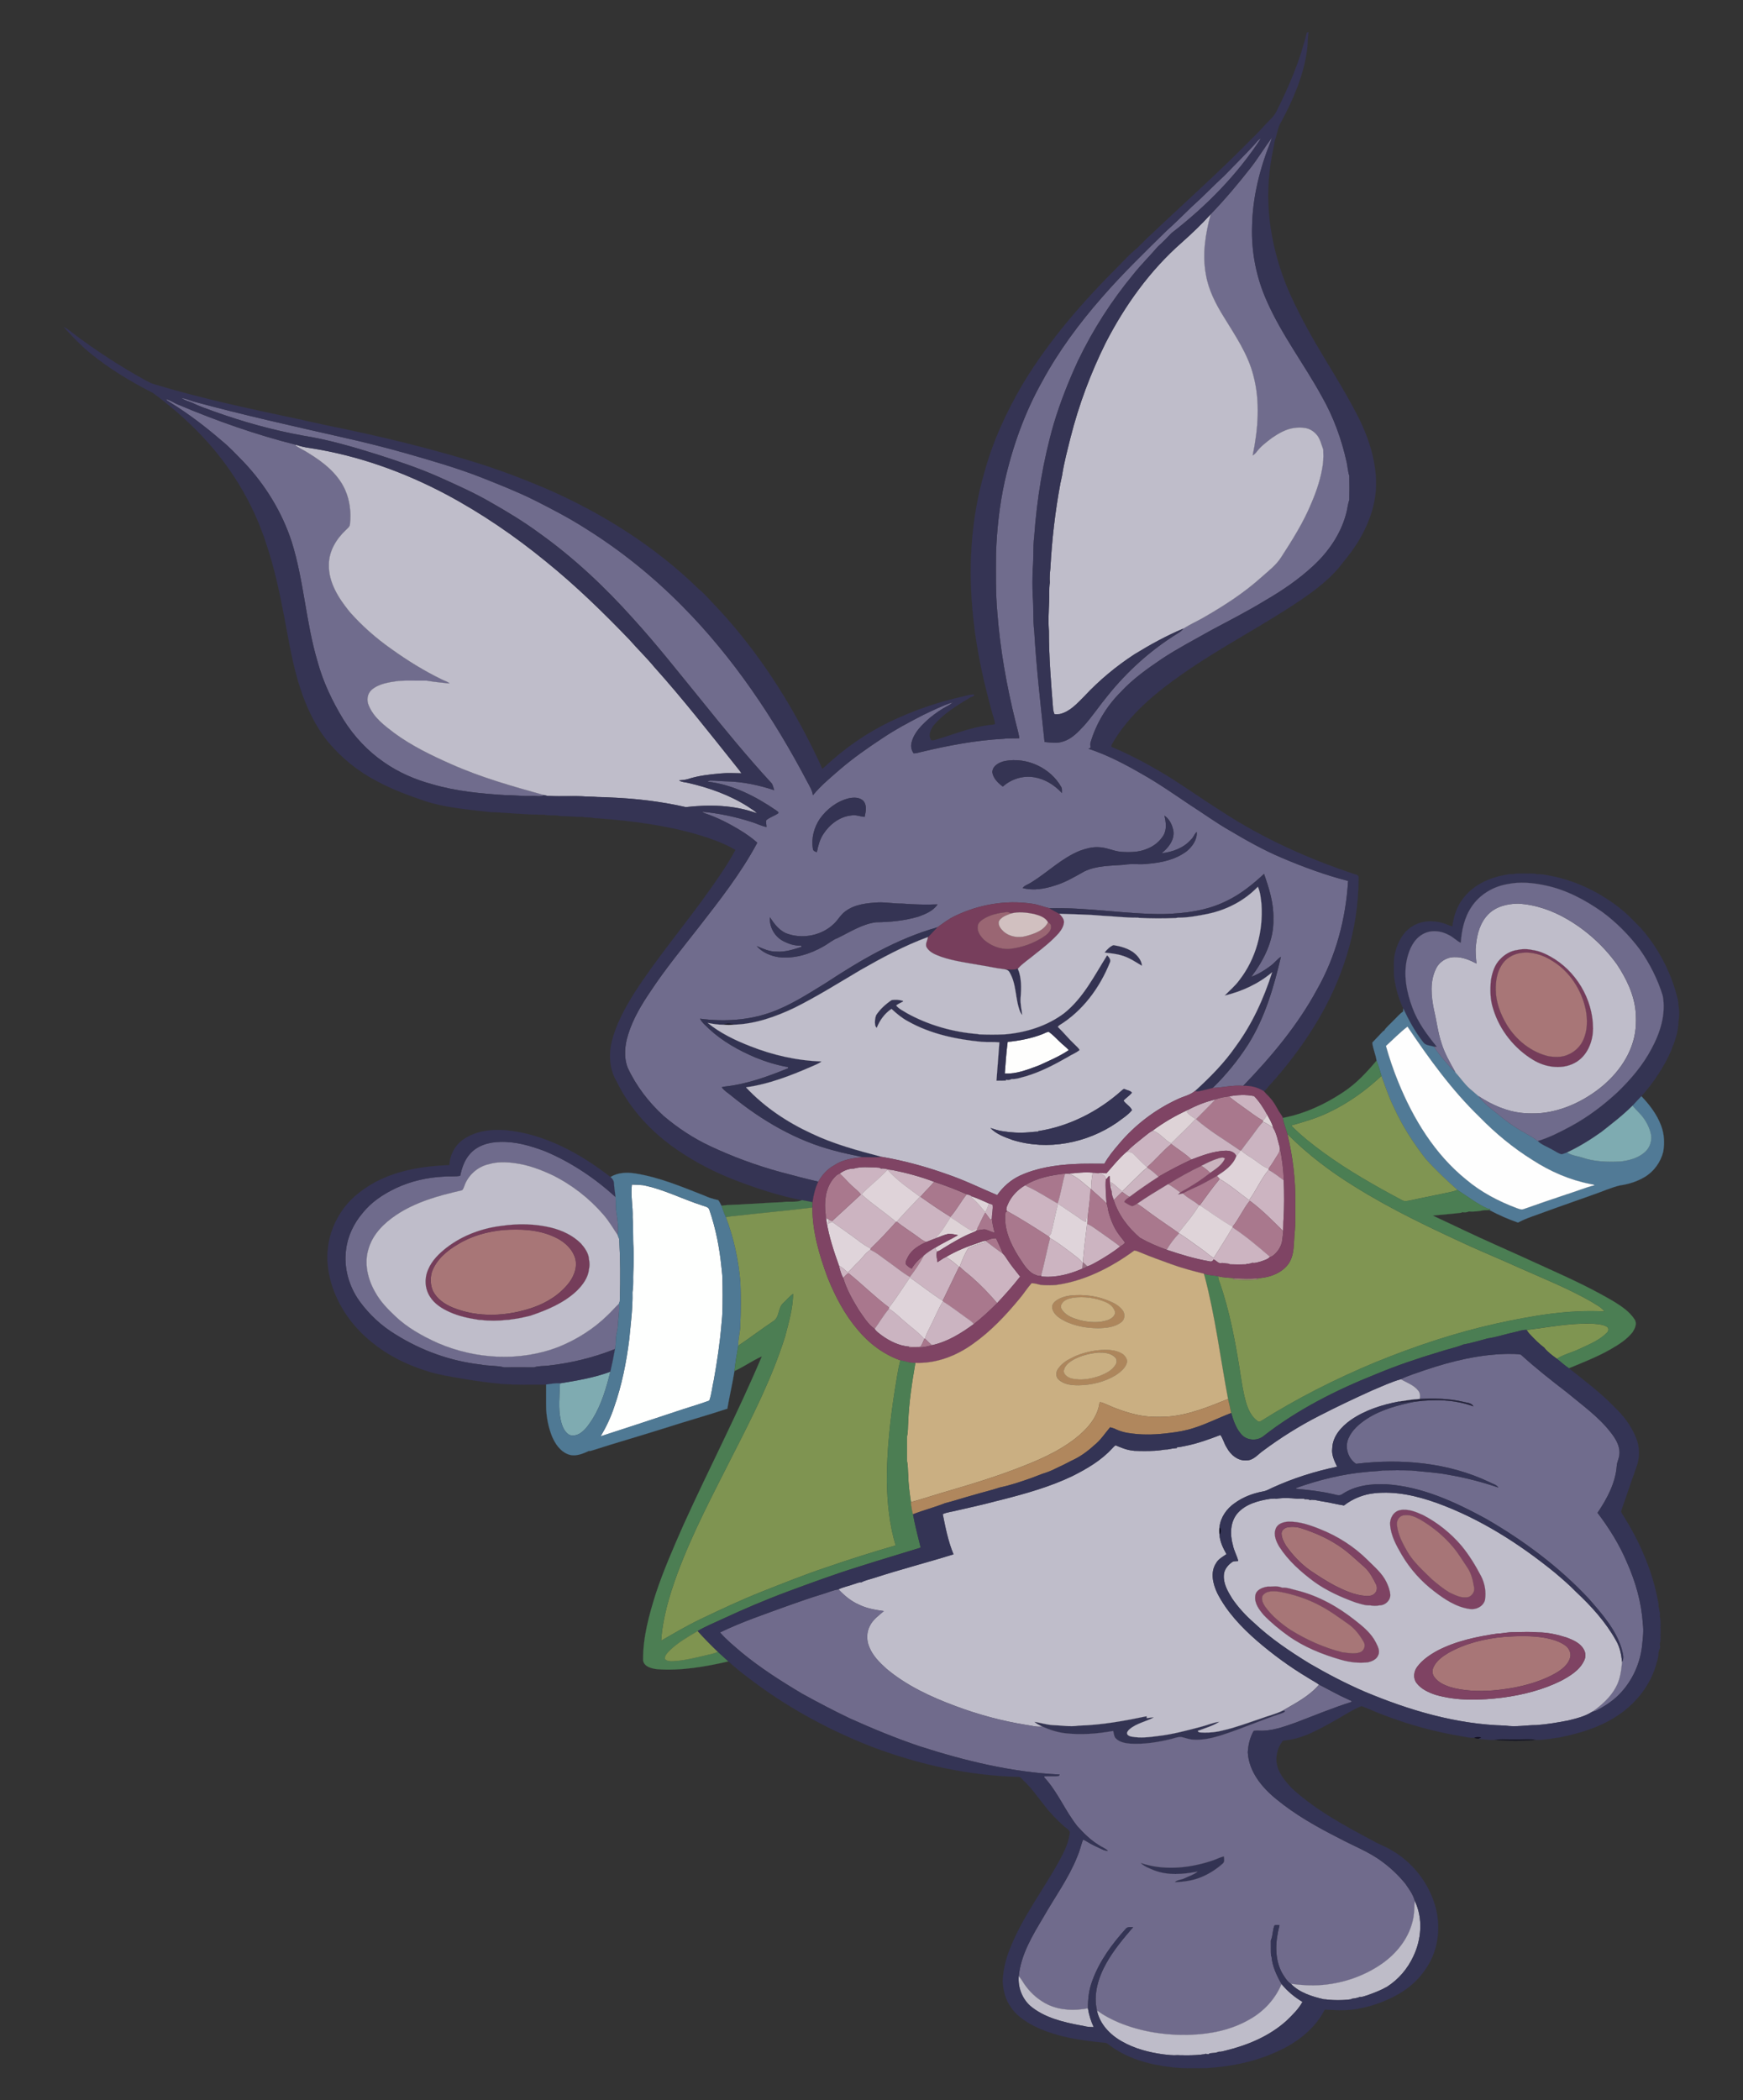 <?xml version="1.0" encoding="UTF-8"?>
<!DOCTYPE svg  PUBLIC '-//W3C//DTD SVG 1.1//EN'  'http://www.w3.org/Graphics/SVG/1.1/DTD/svg11.dtd'>
<svg enable-background="new 0 0 1594 1920" version="1.1" viewBox="0 0 1594 1920" xml:space="preserve" xmlns="http://www.w3.org/2000/svg">
<rect x="0" y="0" width="1594" height="1920" fill="#333333" stroke="none"/>
<g stroke-width=".094">
	<path d="m1024.9 632.74c10.98-11.93 24.28-21.34 37.64-30.39 14.47-9.56 29.87-17.56 44.95-26.08 16.65-8.9 33.49-17.48 49.62-27.34 15.71-9.11 30.81-19.4 44.12-31.81 13.6-12.6 24.59-28.46 29.59-46.46 1.41-4.47 1.61-9.24 3.2-13.66 0.16-7.34 0.14-14.67 0-22-1.39-4.03-1.48-8.34-2.43-12.47-4.63-21.02-12.07-41.49-22.77-60.2-16.05-29.34-36.59-56.15-50.14-86.86-9.66-21.4-14.37-45.01-13.6-68.47 0.44-26.79 7.18-53.18 17.1-77.97 0.39-1.1 0.75-2.22 1.09-3.36-6.64 8.9-12.42 18.48-19.22 27.3-11.63 14.88-23.83 29.34-36.92 42.95-4.94 17.93-7.8 36.91-4.34 55.37 2.39 13.98 9.03 26.74 16.45 38.66 10.37 16.91 21.88 33.67 26.87 53.14 6.44 23.99 4.35 49.28-0.59 73.33 1.48-0.83 2.7-2.05 3.74-3.39 3.83-5.13 9.06-8.93 14.1-12.79 6.16-4.17 12.92-8.12 20.44-9.02 3.2-0.43 6.46-0.48 9.67 0.08 3.83 0.51 7.33 2.66 9.96 5.44 3.78 3.9 4.75 9.34 6.64 14.22 0.1 4.27 0.23 8.56-0.28 12.82-1.63 12.55-5.62 24.64-10.62 36.23-7.2 17.5-17.33 33.56-27.59 49.39-4.58 7.27-11.58 12.46-17.89 18.12-15.68 14.15-33.52 25.69-51.76 36.24-6.49 3.85-13.47 6.85-19.81 10.93-1.33 1.78-3.07 3.18-5 4.26-24.47 15.08-46.11 34.57-64.1 56.97-7.4 8.95-13.85 18.67-21.58 27.37-5.38 5.71-10.94 11.9-18.66 14.37-5.61 2.22-11.68 1.12-17.48 0.63-3.54-33.7-7.45-67.41-9.42-101.25-1.31-10.71-0.48-21.54-1.4-32.27-0.37-8.18-0.3-16.37 0-24.55 0.95-9.77 0.12-19.64 1.34-29.39 2.44-34.93 8.17-69.7 17.89-103.37 5.94-19.77 13.57-39 22.22-57.74 13.52-28.12 30.46-54.59 50.33-78.64 7.06-8.95 15.22-16.92 22.62-25.58 4.37-3.92 8.47-8.16 12.54-12.41 31.46-24.3 59.88-53.05 81.66-86.43-2.79 1.14-4.29 3.87-6.28 5.96-8.81 9.52-18.09 18.59-27.08 27.94-10.07 9.25-19.47 19.2-29.69 28.28-7.81 7.52-15.47 15.2-23.54 22.45-20.03 19.65-40.2 39.23-58.62 60.41-20.84 23.75-39.8 49.3-54.86 77.12-16.05 28.55-27.11 59.72-34.29 91.62-4.72 21.55-7.09 43.55-7.86 65.59-0.08 17.98-0.42 36 1.19 53.94 2.57 33.85 8.56 67.36 16.76 100.28 1.04 4.57 2.5 9.04 3.23 13.68l0.12 0.91c-4.93 0.36-9.88-0.13-14.77 0.55-25.27 1.37-50.23 6.12-74.81 11.99-2.31 0.54-4.61 1.38-7 1.3-2.09-2.84-2.83-6.55-1.86-9.95 2.3-9.43 9.71-16.26 16.69-22.47 5.24-4.24 10.79-8.15 16.79-11.22 1.53-0.79 2.91-1.83 4.16-3.02-9.28 2.88-18.01 7.33-26.8 11.43-12.84 6.56-25.59 13.36-37.57 21.39-13.35 8.8-26.49 17.96-38.65 28.37-8.63 7.53-17.57 14.81-24.86 23.71-0.67-4.46-3.1-8.28-5.16-12.19-30.67-58.3-67.76-113.74-114.29-160.64-26.55-26.87-56.12-50.77-88.18-70.77-15.09-9.68-31.02-17.96-47.01-26.03-15.7-7.81-32.02-14.22-48.29-20.69-22.45-8.81-45.67-15.44-68.83-22.1-19.3-5.47-38.76-10.35-58.34-14.7-45.48-10.34-91.03-20.45-136.04-32.67-3.81-1.17-7.51-2.81-11.49-3.34 2.95 2.31 6.72 3.07 10.1 4.54 6.21 3.08 12.8 5.28 19.3 7.66 26.54 9.55 53.8 17.18 81.56 22.23 23.12 3.64 45.65 10.21 67.95 17.2 19.3 6.19 38.58 12.61 57.11 20.88 15.66 7.02 31.39 14 46.28 22.59 15.57 8.83 30.94 18.09 45.36 28.74 31.39 22.42 59.63 49.03 85.34 77.72 22.16 24.32 42.44 50.26 63.25 75.73 20.61 25.62 41.5 51.06 63.77 75.25 1.07 1.83 1.41 3.99 2.12 5.99-14.15-4.62-28.86-7.79-43.79-8.07-4.78-0.04-9.53-0.73-14.3-0.71-1.08-0.09-1.96 0.56-2.81 1.09 23.03 2.57 44.15 13.47 63.01 26.43 0.63 0.61 2.3 1.26 1.59 2.42-3.4 2.44-7.6 3.56-10.84 6.23-0.7 2 0.16 4.22 0.12 6.31-4.86-0.99-9.28-3.36-14.01-4.76-14.57-4.61-29.65-7.85-44.86-9.2 0.72 0.65 1.56 1.15 2.5 1.48 11.64 3.85 22.59 9.54 33.03 15.93 5.24 3.24 10.3 6.83 14.92 10.92-14.82 27.76-34.37 52.6-53.62 77.37-14.94 19.16-30.42 37.95-43.82 58.23-8.36 12.25-16.11 25.19-20.56 39.42-3.15 9.85-4.33 20.91-0.5 30.74 7.77 16.76 19.27 31.66 32.87 44.1 12.93 10.93 27.16 20.39 42.52 27.56 20.4 9.6 41.65 17.43 63.39 23.45 11.8 3.13 23.59 6.31 35.5 9.03 3.5-6.02 8.14-11.45 14.34-14.81 7.86-5.38 17.48-6.83 26.76-7.62-8.75-1.88-17.56-3.5-26.18-5.93-34.77-8.94-66.41-27.44-94.08-49.99-3.03-2.64-6.76-4.6-9.06-7.98 0.55-0.13 1.65-0.39 2.2-0.52 20.27-2.13 39.67-9.11 58.42-16.79 0.01-0.28 0.03-0.85 0.05-1.13-10.37-1.79-20.47-4.91-30.19-8.9-15.19-6.47-29.88-14.71-42.05-25.97-2.87-2.99-6.42-5.53-8.28-9.32 21.57 2.85 43.92 1.6 64.53-5.72 17.96-6.38 34.02-16.86 50.17-26.77 31.83-20.91 65.22-40.63 102.14-51 5.32-3.7 10.47-7.76 16.39-10.5 21.47-10.35 46.05-14.69 69.69-11.23 5.73 0.6 11.05 2.98 16.65 4.25 34.89-0.95 69.49 5.54 104.37 5.3 19.66-0.54 39.81-3.09 57.6-12.02 12.79-6.09 23.88-15.09 34.19-24.68 4.6 13.19 9 26.89 8.52 41.04 0.69 19.59-8.75 37.83-20.23 53.09 6.45-2.4 12.4-6.04 17.87-10.19 3.34-2.44 5.82-5.87 9.26-8.18-6.46 27.68-14.57 55.52-29.78 79.82-9.29 14.56-20.27 28.06-32.66 40.09 9.36-0.34 18.59-2.79 27.99-1.93 25.77-26.71 49.95-55.49 67.65-88.29 17.09-30.18 26.26-64.56 28.29-99.08-20.85-5.34-41.09-12.81-60.88-21.24-16.38-6.93-31.91-15.68-47.19-24.73-12.59-7.16-24.28-15.72-36.47-23.5-14.45-9.67-28.69-19.68-43.85-28.21-15.66-9.06-31.81-17.51-49.03-23.19 0.48-0.2 1.42-0.61 1.9-0.81-0.02-1.48-0.41-2.96-0.15-4.41 5.1-17.53 14.75-33.6 27.67-46.5zm-275.12 115.85c6.35-8.94 15.66-16.06 26.39-18.74 4.55-0.97 10.12-1.13 13.56 2.57 3.27 4.09 2.01 9.66 0.97 14.32-4.06-0.26-7.99-2.13-12.1-1.31-10.8 1.06-20.06 8.33-25.79 17.24-3.16 4.91-4.66 10.61-5.76 16.29-1.58-0.41-3.63-1.17-3.59-3.11-1.62-9.47 1.02-19.35 6.32-27.26zm90.3 89.31c-12.61 3.77-25.86 5.07-38.97 5.2-12.86 1.68-23.85 9.01-35.29 14.52-4.65 1.72-8.31 5.14-12.61 7.47-12.34 7.12-26.72 11.58-41.07 9.93-7.46-1.17-14.93-4.31-20.01-10.06 5.76 2.39 11.59 5.19 17.99 5.04 7.9 0.55 15.49-1.95 22.9-4.34-0.06-0.32-0.18-0.96-0.24-1.28-5.85 0.45-11.59-1.5-16.7-4.19-7.68-4.09-12.62-12.84-11.91-21.55 4.13 6.46 9.25 13.11 16.97 15.37 14.16 4.51 30.84 0.94 41.55-9.5 3.83-3.53 6.21-8.42 10.54-11.44 8.57-6.38 19.58-7.44 29.91-8.06 7.38-0.25 14.68 1.22 22.07 1.09 10.7 0.87 21.42 1.12 32.14 0.72-3.86 5.92-10.89 8.71-17.27 11.08zm77.06-118.85c-4.33-3.14-8.8-7.47-9.61-13.05 0.16-6.05 6.39-9.17 11.57-10.26 19.83-3.79 41.58 6.21 51.46 23.86 0.88 1.61 0.54 3.51 0.56 5.28-6.76-7.25-15.63-12.86-25.53-14.38-10.16-1.67-20.84 1.68-28.45 8.55zm87.34 55.49c7.15 0.05 13.64 3.57 20.7 4.24 8.04 0.53 16.42 0.47 23.95-2.81 6.1-2.34 11.49-6.66 14.89-12.23 3.26-5.5 2.31-12.13 0.9-18.03 4.69 3.12 7.31 8.84 8.21 14.28 0.92 8.32-4.87 15.23-10.93 20.1 10.09-1.06 20.51-4.89 27.26-12.79 2.15-1.83 2.75-4.89 4.94-6.62 0.52 6.97-4.01 13.22-9.13 17.48-10.12 7.64-23.02 10.49-35.43 11.48-7.27 1.08-14.65-0.46-21.9 0.92-12.14 0.94-24.94 0.64-36.18 6-8.73 4.87-17.4 10.09-27.05 12.97-9.43 3.07-19.7 4.88-29.46 2.27 1.94-2.5 5.26-3.28 7.81-5 15.17-9.33 28.02-22.46 44.79-29.11 5.34-1.88 10.91-3.46 16.63-3.15z" fill="#706C8D" stroke="#706C8D"/>
	<path d="m1210.1 410.96c-1.89-4.88-2.86-10.32-6.64-14.22-2.63-2.78-6.13-4.93-9.96-5.44-3.21-0.56-6.47-0.51-9.67-0.08-7.52 0.9-14.28 4.85-20.44 9.02-5.04 3.86-10.27 7.66-14.1 12.79-1.04 1.34-2.26 2.56-3.74 3.39 4.94-24.05 7.03-49.34 0.59-73.33-4.99-19.47-16.5-36.23-26.87-53.14-7.42-11.92-14.06-24.68-16.45-38.66-3.46-18.46-0.6-37.44 4.34-55.37-8.3 9.06-17.16 17.59-26.36 25.74-29.19 25.57-52.13 57.65-69.79 92.06-13.59 27.48-24.42 56.34-31.94 86.08-2.85 11.54-6 23.06-7.77 34.84-0.55 2.38-1.08 4.77-1.54 7.17-4.82 25.72-7.78 51.78-9.18 77.9-0.49 4.27-0.76 8.58-0.47 12.88-0.96 5.75-0.31 11.59-0.63 17.39-0.43 8.93-0.91 17.89-0.22 26.82-0.02 24.04 1.94 48.01 3.88 71.96 0.3 1.39 0.59 2.8 1.2 4.13 1.57 0.15 3.17 0.03 4.77-0.06 9.46-2.15 16.03-9.77 22.6-16.31 13.59-14.58 29.01-27.38 45.7-38.28 14.36-8.82 29.2-16.99 44.74-23.55 6.34-4.08 13.32-7.08 19.81-10.93 18.24-10.55 36.08-22.09 51.76-36.24 6.31-5.66 13.31-10.85 17.89-18.12 10.26-15.83 20.39-31.89 27.59-49.39 5-11.59 8.99-23.68 10.62-36.23 0.51-4.26 0.38-8.55 0.28-12.82zm-239.33 33.11v-1e-4c0.141-0.966 0.373-1.952 0.586-2.944-0.213 0.992-0.446 1.979-0.586 2.944z" fill="#BFBDCA" stroke="#BFBDCA"/>
	<path d="m412.6 698.54c-17.98-7.97-35.84-16.59-51.76-28.25-9.2-6.99-19.11-14.34-23.6-25.4-2.09-4.7-1.32-10.68 2.61-14.18 6.77-5.84 16.04-6.95 24.56-8.18 8.55-0.56 17.11-0.06 25.67-0.25 7 1.24 14.11 1.83 21.17 2.6-1.78-1.77-4.32-2.33-6.5-3.43-16.47-7.9-32.03-17.59-46.88-28.2-13.92-9.81-26.82-21.11-38.07-33.9-9.97-12.29-19.47-26.86-18.99-43.33 0.02-12.05 6.66-23.07 15.21-31.15 1.63-1.71 4.01-3.24 4.08-5.86 1.13-10.6-0.12-21.63-4.52-31.4-6.69-14.82-20.02-25.24-33.58-33.49-3.76-2.51-8-4.21-11.64-6.88l0.61-0.58c-36.83-9.21-72.82-21.93-107.81-36.69-3.88-1.45-7.23-4.06-11.25-5.12 0.7 1.46 2.27 2.11 3.56 2.96 16.62 10.27 32.23 22.12 47 34.9 7.37 5.9 13.73 12.91 20.36 19.61 19.66 20.8 35.07 45.78 43.93 73.04 11.21 35.74 12.9 73.6 23.63 109.45 5.09 18.84 13.64 36.57 23.76 53.19 9.59 15.25 22.16 28.7 37.04 38.9 13.29 9.28 28.35 15.83 43.97 20.05 22.08 6.5 45.12 8.67 67.99 10.05 7.67-0.11 15.3 1.09 22.98 0.67 3.73-0.39 8.14 1.19 11.43-0.81-28.75-8.01-57.64-16.13-84.96-28.32z" fill="#706C8D" stroke="#706C8D"/>
	<path d="m919.08 695.74c19.83-3.79 41.58 6.21 51.46 23.86 0.88 1.61 0.54 3.51 0.56 5.28-6.76-7.25-15.63-12.86-25.53-14.38-10.16-1.67-20.84 1.68-28.45 8.55-4.33-3.14-8.8-7.47-9.61-13.05 0.16-6.05 6.39-9.17 11.57-10.26z" fill="#353453" stroke="#353453"/>
	<path d="m683.86 737.26c-16.62-10.52-35.4-17.15-54.48-21.56-2.75-0.71-5.82-0.58-8.23-2.24 2.72-0.31 5.51-0.41 8.15-1.27 9.62-3.07 19.7-4.19 29.72-5.08 6.03-0.57 12.11-0.24 18.16-0.16l0.92 0.01c-1.5-2.42-3.42-4.53-5.14-6.79-24.4-30.52-48.48-61.34-74.59-90.42-7.06-8.57-15.11-16.27-22.38-24.64-24.31-25.36-49.56-49.89-76.91-71.99-28.32-23.14-58.66-43.9-90.94-61.13-38.91-20.64-80.98-35.67-124.59-42.41-4.28-0.57-8.5-1.49-12.58-2.92l-0.61 0.58c3.64 2.67 7.88 4.37 11.64 6.88 13.56 8.25 26.89 18.67 33.58 33.49 4.4 9.77 5.65 20.8 4.52 31.4-0.07 2.62-2.45 4.15-4.08 5.86-8.55 8.08-15.19 19.1-15.21 31.15-0.48 16.47 9.02 31.04 18.99 43.33 11.25 12.79 24.15 24.09 38.07 33.9 14.85 10.61 30.41 20.3 46.88 28.2 2.18 1.1 4.72 1.66 6.5 3.43-7.06-0.77-14.17-1.36-21.17-2.6-8.56 0.19-17.12-0.31-25.67 0.25-8.52 1.23-17.79 2.34-24.56 8.18-3.93 3.5-4.7 9.48-2.61 14.18 4.49 11.06 14.4 18.41 23.6 25.4 15.92 11.66 33.78 20.28 51.76 28.25 27.32 12.19 56.21 20.31 84.96 28.32 1.68 0.52 3.43 0.96 5.21 0.82 10.83 0.65 21.7-0.3 32.53 0.49 2.52 0.07 5.05 0.17 7.58 0.24 5.09 0.57 10.23 0.18 15.33 0.67 23.19 0.94 46.36 3.64 68.99 8.81 21.74-2.48 44.34-1.97 65.09 5.67-2.32-2.69-5.61-4.23-8.43-6.3z" fill="#BFBDCA" stroke="#BFBDCA"/>
	<path d="m776.15 729.85c4.55-0.97 10.12-1.13 13.56 2.57 3.27 4.09 2.01 9.66 0.97 14.32-4.06-0.26-7.99-2.13-12.1-1.31-10.8 1.06-20.06 8.33-25.79 17.24-3.16 4.91-4.66 10.61-5.76 16.29-1.58-0.41-3.63-1.17-3.59-3.11-1.62-9.47 1.02-19.35 6.32-27.26 6.35-8.94 15.66-16.06 26.39-18.74z" fill="#343353" stroke="#343353"/>
	<path d="m1256.2 420.8c-2.871-14.481-8.412-28.654-15.23-41.723-9.49-18.44-20.42-36.09-31.11-53.84-10.41-17.29-20.21-34.97-28.72-53.28-8.089-17.405-14.123-36.272-17.721-55.112-3.747-19.625-4.715-39.598-2.466-59.486 0.581-5.133 1.318-10.281 2.245-15.37 0.49-2.692 1.039-5.374 1.623-8.048 0.512-2.344 0.697-5.562 1.768-7.704 1.47-5.46 2.53-11.16 5.65-15.99 10.74-20.1 19.91-41.51 23-64.26 0.83-5.54 0.5-11.17 1.44-16.69-0.4 0.14-1.2 0.42-1.6 0.56-5.94 24.93-16.01 48.7-27.51 71.54-2.29 5.11-6.77 8.58-10.46 12.6-5.39 6.26-11.42 11.91-17.21 17.79-28.43 28.62-58.59 55.41-87.8 83.19-5.21 4.45-9.53 9.84-14.87 14.15-4.67 3.98-8.81 8.52-13.09 12.9-33.11 32.97-64.24 68.42-88.47 108.54-15.08 25.62-27.71 52.84-35.49 81.6-12.67 43.6-14.99 89.72-9.88 134.69 3.12 29.31 9.66 58.14 17.57 86.5 0.75 2.81 1.96 5.55 2.14 8.51-1.81 0.93-3.95 0.7-5.89 1.05-16.51 2.17-32.03 8.47-47.87 13.25-1.55 0.33-3.23 1.16-4.78 0.49-3-4.75-0.23-10.49 2.97-14.32 8.82-10.14 20.45-17.26 31.84-24.15 1.41-1.16 4.3-1.19 4.65-3.2-4.82-0.21-9.48 1.84-14.21 2.69-18.18 4.26-35.99 10.16-53.07 17.71-25.42 10.86-48.74 26.42-68.95 45.24-0.99 0.61-1.76 2.16-3.04 1.97-1.4-3.85-3.1-7.58-4.96-11.22-23.61-49.08-53.27-95.57-90.54-135.43-5.81-5.86-10.96-12.4-17.43-17.6-39.85-38.92-87.72-69.03-138.64-91.31-22.44-9.53-45.28-18.21-68.62-25.29-12.989-3.999-26.059-7.729-39.189-11.236-13.128-3.506-26.316-6.789-39.545-9.895-13.23-3.106-26.502-6.035-39.8-8.832-5.157-1.085-10.36-2.056-15.517-3.191-1.158-0.255-2.314-0.518-3.468-0.79-5.912-1.392-11.834-2.44-17.72-3.926-45.67-9.67-91.43-19.28-136.13-32.87-1.91-0.63-3.75-1.48-5.5-2.46-23.76-12.88-46.43-27.72-68.03-43.95-2.59-2.08-5.14-4.26-8.21-5.6 7.55 8.38 15.34 16.55 24.04 23.74 17.62 14.4 37.26 26.14 57.49 36.47 14.3 10.49 27.85 22.07 40.32 34.69 29.01 29.18 51.33 65.13 63.7 104.43 6.97 20.68 11.54 42.06 15.65 63.46 4.41 22.67 7.85 45.63 15.12 67.62 5.75 17.43 13.65 34.4 25.31 48.7 12.39 14.85 27.72 27.27 44.94 36.1 14.16 7.68 29.36 13.18 44.58 18.34 19.01 6 39 7.5 58.69 9.8 16.5 0.55 32.94 2.58 49.48 2.35 4.02 1.12 8.27 0.34 12.38 0.76 1.22 0.65 2.63 0.47 3.97 0.56 6.19 0.01 12.38 0.99 18.57 0.63 2.75 0.85 5.68 0.45 8.51 0.71 1.89 0.8 4 0.47 6.01 0.71 30.43 2.31 60.93 6.16 90.32 14.68 12.09 3.64 24.27 7.73 35.14 14.26-6.26 11.84-13.94 22.87-21.59 33.84-22.96 32.87-49.24 63.36-70.97 97.09-8.59 13.82-16.59 28.34-20.51 44.24-3.01 12.29-2.06 25.82 4.63 36.78 12.21 25.25 31.96 46.26 54.96 62.06 16.76 11.51 34.96 20.9 53.96 28.15 19.61 7.5 39.69 14.04 60.32 18.07 3.24 0.47 6.44 1.24 9.66 1.86 0.94-6.46 2.42-12.89 5.24-18.81-11.91-2.72-23.7-5.9-35.5-9.03-21.74-6.02-42.99-13.85-63.39-23.45-15.36-7.17-29.59-16.63-42.52-27.56-13.6-12.44-25.1-27.34-32.87-44.1-3.83-9.83-2.65-20.89 0.5-30.74 4.45-14.23 12.2-27.17 20.56-39.42 13.4-20.28 28.88-39.07 43.82-58.23 19.25-24.77 38.8-49.61 53.62-77.37-4.62-4.09-9.68-7.68-14.92-10.92-10.44-6.39-21.39-12.08-33.03-15.93-0.94-0.33-1.78-0.83-2.5-1.48 15.21 1.35 30.29 4.59 44.86 9.2 4.73 1.4 9.15 3.77 14.01 4.76 0.04-2.09-0.82-4.31-0.12-6.31 3.24-2.67 7.44-3.79 10.84-6.23 0.71-1.16-0.96-1.81-1.59-2.42-18.86-12.96-39.98-23.86-63.01-26.43 0.85-0.53 1.73-1.18 2.81-1.09 4.77-0.02 9.52 0.67 14.3 0.71 14.93 0.28 29.64 3.45 43.79 8.07-0.71-2-1.05-4.16-2.12-5.99-22.27-24.19-43.16-49.63-63.77-75.25-20.81-25.47-41.09-51.41-63.25-75.73-25.71-28.69-53.95-55.3-85.34-77.72-14.42-10.65-29.79-19.91-45.36-28.74-14.89-8.59-30.62-15.57-46.28-22.59-18.53-8.27-37.81-14.69-57.11-20.88-22.3-6.99-44.83-13.56-67.95-17.2-27.76-5.05-55.02-12.68-81.56-22.23-6.5-2.38-13.09-4.58-19.3-7.66-3.38-1.47-7.15-2.23-10.1-4.54 3.98 0.53 7.68 2.17 11.49 3.34 45.01 12.22 90.56 22.33 136.04 32.67 19.58 4.35 39.04 9.23 58.34 14.7 23.16 6.66 46.38 13.29 68.83 22.1 16.27 6.47 32.59 12.88 48.29 20.69 15.99 8.07 31.92 16.35 47.01 26.03 32.06 20 61.63 43.9 88.18 70.77 46.53 46.9 83.62 102.34 114.29 160.64 2.06 3.91 4.49 7.73 5.16 12.19 7.29-8.9 16.23-16.18 24.86-23.71 12.16-10.41 25.3-19.57 38.65-28.37 11.98-8.03 24.73-14.83 37.57-21.39 8.79-4.1 17.52-8.55 26.8-11.43-1.25 1.19-2.63 2.23-4.16 3.02-6 3.07-11.55 6.98-16.79 11.22-6.98 6.21-14.39 13.04-16.69 22.47-0.97 3.4-0.23 7.11 1.86 9.95 2.39 0.08 4.69-0.76 7-1.3 24.58-5.87 49.54-10.62 74.81-11.99 4.89-0.68 9.84-0.19 14.77-0.55l-0.12-0.91c-0.73-4.64-2.19-9.11-3.23-13.68-8.2-32.92-14.19-66.43-16.76-100.28-1.61-17.94-1.27-35.96-1.19-53.94 0.77-22.04 3.14-44.04 7.86-65.59 7.18-31.9 18.24-63.07 34.29-91.62 15.06-27.82 34.02-53.37 54.86-77.12 18.42-21.18 38.59-40.76 58.62-60.41 8.07-7.25 15.73-14.93 23.54-22.45 10.22-9.08 19.62-19.03 29.69-28.28 8.99-9.35 18.27-18.42 27.08-27.94 1.99-2.09 3.49-4.82 6.28-5.96-21.78 33.38-50.2 62.13-81.66 86.43-4.07 4.25-8.17 8.49-12.54 12.41-7.4 8.66-15.56 16.63-22.62 25.58-19.87 24.05-36.81 50.52-50.33 78.64-8.65 18.74-16.28 37.97-22.22 57.74-9.72 33.67-15.45 68.44-17.89 103.37-1.22 9.75-0.39 19.62-1.34 29.39-0.3 8.18-0.37 16.37 0 24.55 0.92 10.73 0.09 21.56 1.4 32.27 1.97 33.84 5.88 67.55 9.42 101.25 5.8 0.49 11.87 1.59 17.48-0.63 7.72-2.47 13.28-8.66 18.66-14.37 7.73-8.7 14.18-18.42 21.58-27.37 17.99-22.4 39.63-41.89 64.1-56.97 1.93-1.08 3.67-2.48 5-4.26-15.54 6.56-30.38 14.73-44.74 23.55-16.69 10.9-32.11 23.7-45.7 38.28-6.57 6.54-13.14 14.16-22.6 16.31-1.6 0.09-3.2 0.21-4.77 0.06-0.61-1.33-0.9-2.74-1.2-4.13-1.94-23.95-3.9-47.92-3.88-71.96-0.69-8.93-0.21-17.89 0.22-26.82 0.32-5.8-0.33-11.64 0.63-17.39-0.29-4.3-0.02-8.61 0.47-12.88 1.4-26.12 4.36-52.18 9.18-77.9 0.46-2.4 0.99-4.79 1.54-7.17 1.77-11.78 4.92-23.3 7.77-34.84 7.52-29.74 18.35-58.6 31.94-86.08 17.66-34.41 40.6-66.49 69.79-92.06 9.2-8.15 18.06-16.68 26.36-25.74 13.09-13.61 25.29-28.07 36.92-42.95 6.8-8.82 12.58-18.4 19.22-27.3-0.34 1.14-0.7 2.26-1.09 3.36-9.92 24.79-16.66 51.18-17.1 77.97-0.77 23.46 3.94 47.07 13.6 68.47 13.55 30.71 34.09 57.52 50.14 86.86 10.7 18.71 18.14 39.18 22.77 60.2 0.95 4.13 1.04 8.44 2.43 12.47 0.14 7.33 0.16 14.66 0 22-1.59 4.42-1.79 9.19-3.2 13.66-5 18-15.99 33.86-29.59 46.46-13.31 12.41-28.41 22.7-44.12 31.81-16.13 9.86-32.97 18.44-49.62 27.34-15.08 8.52-30.48 16.52-44.95 26.08-13.36 9.05-26.66 18.46-37.64 30.39-12.92 12.9-22.57 28.97-27.67 46.5-0.26 1.45 0.13 2.93 0.15 4.41-0.48 0.2-1.42 0.61-1.9 0.81 17.22 5.68 33.37 14.13 49.03 23.19 15.16 8.53 29.4 18.54 43.85 28.21 12.19 7.78 23.88 16.34 36.47 23.5 15.28 9.05 30.81 17.8 47.19 24.73 19.79 8.43 40.03 15.9 60.88 21.24-2.03 34.52-11.2 68.9-28.29 99.08-17.7 32.8-41.88 61.58-67.65 88.29 6.6-0.29 13.18 1.24 18.76 4.85 1.89-0.66 2.78-2.62 4.05-4.02 16.07-17.56 30.66-36.55 43.05-56.89 24.64-40 39.67-86.5 39.6-133.68 0.36-1.93-0.89-3.23-2.7-3.48-42.91-14.16-84.5-32.84-122.38-57.59-15.05-9.56-29.71-19.71-44.67-29.39-18-11.28-36.69-21.49-56.27-29.75-0.28-2.02 1.35-3.64 2.18-5.34 15.47-25.53 39.08-44.81 63.3-61.67 34.92-24.43 73.09-43.73 108.32-67.68 14.06-9.61 27.86-20.19 38.05-34 5.6-6.85 10.99-13.92 15.39-21.62 6.108-10.69 10.82-21.904 13.196-34.033 2.477-12.639 1.911-25.009-0.586-37.604zm-722.16 309.15c0.077-0.113 0.174-0.252 0.279-0.406-0.106 0.153-0.202 0.293-0.279 0.406zm125.42-22.15c1.462 0.11 2.929 0.176 4.397 0.213-1.469-0.037-2.935-0.103-4.397-0.213zm-388.52-301.14c4.08 1.43 8.3 2.35 12.58 2.92 43.61 6.74 85.68 21.77 124.59 42.41 32.28 17.23 62.62 37.99 90.94 61.13 27.35 22.1 52.6 46.63 76.91 71.99 7.27 8.37 15.32 16.07 22.38 24.64 26.11 29.08 50.19 59.9 74.59 90.42 1.72 2.26 3.64 4.37 5.14 6.79l-0.92-0.01c-6.05-0.08-12.13-0.41-18.16 0.16-10.02 0.89-20.1 2.01-29.72 5.08-2.64 0.86-5.43 0.96-8.15 1.27 2.41 1.66 5.48 1.53 8.23 2.24 19.08 4.41 37.86 11.04 54.48 21.56 2.82 2.07 6.11 3.61 8.43 6.3-20.75-7.64-43.35-8.15-65.09-5.67-22.63-5.17-45.8-7.87-68.99-8.81-5.1-0.49-10.24-0.1-15.33-0.67-2.53-0.07-5.06-0.17-7.58-0.24-10.83-0.79-21.7 0.16-32.53-0.49-1.78 0.14-3.53-0.3-5.21-0.82-3.29 2-7.7 0.42-11.43 0.81-7.68 0.42-15.31-0.78-22.98-0.67-22.87-1.38-45.91-3.55-67.99-10.05-15.62-4.22-30.68-10.77-43.97-20.05-14.88-10.2-27.45-23.65-37.04-38.9-10.12-16.62-18.67-34.35-23.76-53.19-10.73-35.85-12.42-73.71-23.63-109.45-8.86-27.26-24.27-52.24-43.93-73.04-6.63-6.7-12.99-13.71-20.36-19.61-14.77-12.78-30.38-24.63-47-34.9-1.29-0.85-2.86-1.5-3.56-2.96 4.02 1.06 7.37 3.67 11.25 5.12 34.99 14.76 70.98 27.48 107.81 36.69z" fill="#353454" stroke="#353454"/>
	<path d="m1064.9 745.71c4.69 3.12 7.31 8.84 8.21 14.28 0.92 8.32-4.87 15.23-10.93 20.1 10.09-1.06 20.51-4.89 27.26-12.79 2.15-1.83 2.75-4.89 4.94-6.62 0.52 6.97-4.01 13.22-9.13 17.48-10.12 7.64-23.02 10.49-35.43 11.48-7.27 1.08-14.65-0.46-21.9 0.92-12.14 0.94-24.94 0.64-36.18 6-8.73 4.87-17.4 10.09-27.05 12.97-9.43 3.07-19.7 4.88-29.46 2.27 1.94-2.5 5.26-3.28 7.81-5 15.17-9.33 28.02-22.46 44.79-29.11 5.34-1.88 10.91-3.46 16.63-3.15 7.15 0.05 13.64 3.57 20.7 4.24 8.04 0.53 16.42 0.47 23.95-2.81 6.1-2.34 11.49-6.66 14.89-12.23 3.26-5.5 2.31-12.13 0.9-18.03z" fill="#353454" stroke="#353454"/>
	<path d="m773.21 833.07c8.57-6.38 19.58-7.44 29.91-8.06 7.38-0.25 14.68 1.22 22.07 1.09 10.7 0.87 21.42 1.12 32.14 0.72-3.86 5.92-10.89 8.71-17.27 11.08-12.61 3.77-25.86 5.07-38.97 5.2-12.86 1.68-23.85 9.01-35.29 14.52-4.65 1.72-8.31 5.14-12.61 7.47-12.34 7.12-26.72 11.58-41.07 9.93-7.46-1.17-14.93-4.31-20.01-10.06 5.76 2.39 11.59 5.19 17.99 5.04 7.9 0.55 15.49-1.95 22.9-4.34-0.06-0.32-0.18-0.96-0.24-1.28-5.85 0.45-11.59-1.5-16.7-4.19-7.68-4.09-12.62-12.84-11.91-21.55 4.13 6.46 9.25 13.11 16.97 15.37 14.16 4.51 30.84 0.94 41.55-9.5 3.83-3.53 6.21-8.42 10.54-11.44z" fill="#353454" stroke="#353454"/>
	<path d="m873.47 837.34c21.47-10.35 46.05-14.69 69.69-11.23 5.73 0.6 11.05 2.98 16.65 4.25 3.04 1.61 6 3.39 9.04 5.01 1.94 2.15 4.21 4.51 4.21 7.62-0.24 3.82-2.39 7.24-4.77 10.13-6.49 7.25-14.12 13.32-21.76 19.29-5.19 4.45-11.14 8.05-15.69 13.2-4.18 1.62-8.59 0.89-12.88 0.38-7.44-0.77-14.7-2.67-22.09-3.69-11.87-2.15-23.94-3.7-35.39-7.64-4.74-1.8-10.07-3.74-12.88-8.24-2.06-3.25 0.72-6.46 0.92-9.74 3.01-2.79 5.59-6 8.56-8.84 5.32-3.7 10.47-7.76 16.39-10.5m25.26 3.25c-2.21 1.47-4.51 3.6-4.57 6.45-0.59 4.81 2.64 8.93 5.82 12.15 6.18 5.39 14.43 8.62 22.67 8.34 12-1.18 23.75-5.44 33.6-12.41 2.71-2.12 5.61-5.25 4.83-8.98-0.08-1.53-1.69-2.23-2.72-3.05-2.56-4.64-8.05-6.18-12.78-7.52-6.9-1.35-14.25-2.25-21.14-0.4-1.19-1.07-2.76-1.54-4.31-1.24-7.46 0.79-15.08 2.45-21.4 6.66z" fill="#773E5C" stroke="#773E5C"/>
	<path d="m898.73 840.59c6.32-4.21 13.94-5.87 21.4-6.66 1.55-0.3 3.12 0.17 4.31 1.24-4.03 1.66-8.87 3.02-10.99 7.22-0.72 3.55 1.79 6.76 4.24 9.04 5.63 5.1 13.89 6.29 21.04 4.17 7.46-2.09 16.09-4.96 19.63-12.51 1.03 0.82 2.64 1.52 2.72 3.05 0.78 3.73-2.12 6.86-4.83 8.98-9.85 6.97-21.6 11.23-33.6 12.41-8.24 0.28-16.49-2.95-22.67-8.34-3.18-3.22-6.41-7.34-5.82-12.15 0.06-2.85 2.36-4.98 4.57-6.45z" fill="#9A6673" stroke="#9A6673"/>
	<path d="m924.44 835.17c6.89-1.85 14.24-0.95 21.14 0.4 4.73 1.34 10.22 2.88 12.78 7.52-3.54 7.55-12.17 10.42-19.63 12.51-7.15 2.12-15.41 0.93-21.04-4.17-2.45-2.28-4.96-5.49-4.24-9.04 2.12-4.2 6.96-5.56 10.99-7.22z" fill="#D1C0C0" stroke="#D1C0C0"/>
	<path d="m1162.1 882.9c-5.47 4.15-11.42 7.79-17.87 10.19 11.48-15.26 20.92-33.5 20.23-53.09 0.48-14.15-3.92-27.85-8.52-41.04-10.31 9.59-21.4 18.59-34.19 24.68-17.79 8.93-37.94 11.48-57.6 12.02-34.88 0.24-69.48-6.25-104.37-5.3 3.04 1.61 6 3.39 9.04 5.01 12.77 0.55 25.58 0.58 38.32 1.77 11.21 0.52 22.37 1.93 33.6 1.81l0.89 0.18c11.13 0.62 22.32 0.62 33.46 0.15 0.56-0.09 1.68-0.26 2.24-0.34 9.17 0.06 18.27-1.68 27.24-3.49 17.22-3.62 33.52-12.01 45.74-24.78 2.28 5.07 2.73 10.85 3.32 16.34 1.6 24.45-5.18 49.73-20.37 69.14-3.84 5.27-8.88 9.42-13.39 14.07 15.77-3.85 31.06-10.73 43.47-21.34-7.67 24.1-18.35 47.47-33.42 67.89-10.51 15.14-23.56 28.3-37.16 40.65 1.24 0.56 2.62 0.51 3.95 0.16 4.07-0.95 8.19-1.77 12.21-2.95 12.39-12.03 23.37-25.53 32.66-40.09 15.21-24.3 23.32-52.14 29.78-79.82-3.44 2.31-5.92 5.74-9.26 8.18z" fill="#343352" stroke="#343352"/>
	<path d="m754.94 898.84c31.83-20.91 65.22-40.63 102.14-51-2.97 2.84-5.55 6.05-8.56 8.84-21.49 7.9-41.71 18.81-61.55 30.14-19.99 11.82-39.69 24.2-60.49 34.57-17.23 8.19-35.75 14.77-54.99 15.39-3.18-1.05-6.63-1.41-9.74 0.06-4.89 0.03-9.74-0.71-14.51-1.67 11.47 9.28 24.92 15.81 38.62 21.14 20.84 8.26 43.04 13.35 65.49 14.04-2.91 2.34-6.51 3.49-9.86 5.01-19 8.29-38.61 15.8-59.26 18.69 16.79 17.96 37.58 31.84 59.85 42.12 20.5 9.82 42.56 15.7 64.46 21.48-5.7 0.58-11.42 0.31-17.13 0.21-8.75-1.88-17.56-3.5-26.18-5.93-34.77-8.94-66.41-27.44-94.08-49.99-3.03-2.64-6.76-4.6-9.06-7.98 0.55-0.13 1.65-0.39 2.2-0.52 20.27-2.13 39.67-9.11 58.42-16.79 0.01-0.28 0.03-0.85 0.05-1.13-10.37-1.79-20.47-4.91-30.19-8.9-15.19-6.47-29.88-14.71-42.05-25.97-2.87-2.99-6.42-5.53-8.28-9.32 21.57 2.85 43.92 1.6 64.53-5.72 17.96-6.38 34.02-16.86 50.17-26.77z" fill="#333352" stroke="#333352"/>
	<path d="m1010.1 870.82c2.18-2.73 4.88-5.54 8.12-6.8 6.19 0.96 12.44 2.7 17.72 6.19 4.13 3.05 8.02 7.44 8.42 12.78-5.99-3.57-11.82-7.63-18.64-9.5-5.07-1.59-10.39-1.97-15.62-2.67z" fill="#343352" stroke="#343352"/>
	<path d="m1417.8 874.34c-5.07-2.79-10.55-5.17-16.31-5.88-4.5-1.07-9.24-1.09-13.73-0.05-6.03 0.71-11.7 4-15.82 8.42-5.1 5.08-7.32 12.25-8.46 19.19-0.88 8.87-0.76 18.04 2.12 26.58 5.89 19.26 19.32 36.06 36.53 46.45 11.92 7.29 28.31 9.35 40.38 1.34 9.84-6.59 14.42-18.85 14.44-30.35-0.09-26.76-15.74-52.81-39.15-65.7zm15.65 89.98c-5.32 2.34-11.37 2.1-16.99 1.33-16.3-3.72-30.24-15.06-38.74-29.28-5.61-9.51-9.72-20.25-9.83-31.41-0.11-7.62 0.98-15.59 5.08-22.17 3.53-6.36 10.39-10.43 17.48-11.49 10.23-1.61 20.59 1.71 29.14 7.26 15.9 9.61 26.68 26.51 30.49 44.53 1.68 8.88 1.68 18.46-1.96 26.88-2.63 6.53-8.15 11.77-14.67 14.35z" fill="#753C5A" stroke="#753C5A"/>
	<path d="m1390.5 871.3c10.23-1.61 20.59 1.71 29.14 7.26 15.9 9.61 26.68 26.51 30.49 44.53 1.68 8.88 1.68 18.46-1.96 26.88-2.63 6.53-8.15 11.77-14.67 14.35-5.32 2.34-11.37 2.1-16.99 1.33-16.3-3.72-30.24-15.06-38.74-29.28-5.61-9.51-9.72-20.25-9.83-31.41-0.11-7.62 0.98-15.59 5.08-22.17 3.53-6.36 10.39-10.43 17.48-11.49z" fill="#A87677" stroke="#A87677"/>
	<path d="m917.96 885.99c4.29 0.51 8.7 1.24 12.88-0.38 3.51 8.31 3.25 17.63 2.54 26.45-0.45 5.37 0.87 10.63 1.52 15.92-0.68-0.87-1.38-1.72-1.84-2.7-4.8-11.69-3.21-25.28-9.79-36.34-0.99-2.05-3.25-2.68-5.31-2.95z" fill="#333250" stroke="#333250"/>
	<path d="m1534.8 918.48c0.26-4.36-1.65-8.49-2.58-12.68-6.3-21.02-17.09-40.78-31.61-57.25-6.04-5.97-11.69-12.36-18.4-17.6-17.7-14.16-38.46-24.61-60.63-29.52-5.25-1.01-10.56-2.48-15.93-2.17-3.38-1.1-7.01-0.41-10.48-0.65-3.83 0.19-7.77-0.4-11.5 0.58-2.55-0.32-5.09 0.34-7.58 0.74-14.86 2.67-29.69 9.77-38.66 22.28-5.37 7.17-8.11 15.96-9.19 24.77-3.08-0.88-5.94-2.35-9.03-3.16-9.43-2.8-20.29-2.07-28.5 3.69-7.57 4.83-11.93 13.27-14.37 21.67-2.29 7.38-1.57 15.18-1.49 22.79 1.2 10.37 4.07 20.6 8.47 30.07 5.06 10.76 10.82 21.27 18.14 30.68 2.21 3.22 6.59 3.01 9.96 4.21 0.66 0.02 2 0.06 2.66 0.08-8.87-10.86-17.4-22.32-22.31-35.59-5.43-14.43-8.53-30.43-4.78-45.66 2.03-8.26 5.96-16.87 13.58-21.36 7.45-4.64 17.22-3.68 24.65 0.51 3.86 1.9 6.81 5.21 10.72 7.04 0.76-11.59 3.35-23.47 10.01-33.18 7.38-10.97 19.52-18.23 32.47-20.45 11.63-2.46 23.66-1.29 35.18 1.21 18.84 3.98 36.15 13.24 51.78 24.26 13.12 9.67 24.7 21.45 34.46 34.49 8.98 12.88 16.22 27.08 20.78 42.12 3.04 16.86-2.39 33.91-10.43 48.61-7.8 14.79-18.8 27.67-30.75 39.25-12.94 12.05-27.16 22.78-42.71 31.23-9.83 5.23-19.78 10.48-30.5 13.62 3.69 3.61 8.71 5.21 13.09 7.79 2.93 1.46 5.6 3.64 8.86 4.37 1.66-0.42 3.27-1.09 4.91-1.68 11.08-5.22 21.54-11.67 31.51-18.78 9.69-7.67 19.58-15.17 28.32-23.96 2.75-2.86 5.35-5.86 8.15-8.67 11.08-12.51 20.6-26.55 27.25-41.91 3.23-8.22 6.58-16.83 6.58-25.75 0.93-5.2 1.09-10.89-0.1-16.04z" fill="#343453" stroke="#343453"/>
	<path d="m1519.1 1029.1c-3.78-10.25-10.55-19.07-18.02-26.9-2.8 2.81-5.4 5.81-8.15 8.67 1.74 2.05 3.6 4.01 5.5 5.93 5.2 5.19 9.18 11.69 11.07 18.83 1.74 6.19-0.32 13.27-5.14 17.54-6.02 5.48-14.25 7.7-22.14 8.67-12.1 0.61-24.58 0.28-36.08-3.85-4.43-1.19-9.13-1.86-13.04-4.38-1.64 0.59-3.25 1.26-4.91 1.68-3.26-0.73-5.93-2.91-8.86-4.37-4.38-2.58-9.4-4.18-13.09-7.79-6.49-5.16-14.27-8.36-21.06-13.08-7.48-4.69-14.05-10.61-21-15.99-4.31-3.71-8.78-7.36-12.09-12.02-2.6-2.37-5.35-4.55-7.98-6.87-4.94-4.41-8.6-9.97-13.04-14.83-7.23-7.14-14.02-14.87-19.64-23.39-3.37-1.2-7.75-0.99-9.96-4.21-7.32-9.41-13.08-19.92-18.14-30.68-0.05 0.69-0.14 2.07-0.19 2.76-3.44 2.18-5.9 5.54-8.88 8.27-2.88 3.12-6.36 5.75-8.61 9.39l-0.52-0.02c-3.29 3.63-6.82 7.06-10.1 10.69 0.47 5.54 3.16 10.91 3.86 16.54 1.73 4.56 3.1 9.25 4.45 13.94 3.62 9.67 6.76 19.54 11.4 28.8 7.66 16.82 17.67 32.43 29.02 46.99 9.06 10.14 18.98 19.45 29.12 28.5 9.08 5.8 17.63 12.61 27.53 17.01 0.61 0.07 1.84 0.22 2.45 0.29-0.16 0.27-0.5 0.8-0.67 1.06 8.35 4.46 17.09 8.28 26.03 11.39 7.83-4.23 16.5-6.72 24.84-9.88 14.69-5.4 29.52-10.44 44.24-15.76 8.15-2.78 16.04-6.43 24.45-8.4 7.86-1.09 15.58-3.59 22.41-7.68 8.39-5.03 14.56-13.59 16.87-23.07 1.43-7.9 0.93-16.25-1.93-23.78zm-86.2 62.68c-13.18 4.45-26.37 8.85-39.46 13.54-2.24 0.91-4.53-0.31-6.63-0.97-16.54-6.22-32.43-14.58-45.97-26.02-28.59-23.07-48.26-55.32-62-89.01-4.4-10.8-8.2-21.87-11.33-33.08 6.47-5.8 12.67-12.3 19.66-17.62 19.64 29.2 40.44 58.03 65.85 82.58 14.58 14.96 30.83 28.36 48.58 39.41 16.09 10.42 33.99 18.23 52.85 21.89 1.17 0.35 2.71 0.11 3.65 1.08-8.59 2.12-16.76 5.61-25.2 8.2z" fill="#517A96" stroke="#517A96"/>
	<path d="m1495.8 924.64c-1.45-15.67-8.59-30.23-17.19-43.18-11.98-16.56-27.41-30.63-45.06-40.96-13.8-8.12-29.37-13.62-45.43-14.45-9.74 0.12-20.13 2.64-27.15 9.8-7.26 7.37-10.24 17.77-11.21 27.82-0.82 5.7-0.1 11.44 0.44 17.14-6.24-3.23-12.99-6.11-20.15-5.84-7.19-0.03-14.12 4.39-17.04 10.97-5.57 11.52-4.2 24.83-1.77 36.98 2.43 10.02 3.55 20.36 6.8 30.18 2.86 9.72 8.01 18.46 12.94 27.22 4.44 4.86 8.1 10.42 13.04 14.83 2.63 2.32 5.38 4.5 7.98 6.87 12.11 8 25.71 14.06 40.28 15.51 5.86 0.52 11.76 0.55 17.63 0.01 19.21-2.05 37.32-10.49 52.51-22.22 17.26-13.35 31.19-32.81 33.36-54.97 0.49-5.23 0.44-10.49 0.02-15.71zm-53.33 45.75c-12.07 8.01-28.46 5.95-40.38-1.34-17.21-10.39-30.64-27.19-36.53-46.45-2.88-8.54-3-17.71-2.12-26.58 1.14-6.94 3.36-14.11 8.46-19.19 4.12-4.42 9.79-7.71 15.82-8.42 4.49-1.04 9.23-1.02 13.73 0.05 5.76 0.71 11.24 3.09 16.31 5.88 23.41 12.89 39.06 38.94 39.15 65.7-0.02 11.5-4.6 23.76-14.44 30.35z" fill="#BFBDCA" stroke="#BFBDCA"/>
	<path d="m661.75 936.84c3.11-1.47 6.56-1.11 9.74-0.06-3.24 0.24-6.5 0.27-9.74 0.06z" fill="#0F0E1C" stroke="#0F0E1C"/>
	<path d="m1267.5 956.22c6.47-5.8 12.67-12.3 19.66-17.62 19.64 29.2 40.44 58.03 65.85 82.58 14.58 14.96 30.83 28.36 48.58 39.41 16.09 10.42 33.99 18.23 52.85 21.89 1.17 0.35 2.71 0.11 3.65 1.08-8.59 2.12-16.76 5.61-25.2 8.2-13.18 4.45-26.37 8.85-39.46 13.54-2.24 0.91-4.53-0.31-6.63-0.97-16.54-6.22-32.43-14.58-45.97-26.02-28.59-23.07-48.26-55.32-62-89.01-4.4-10.8-8.2-21.87-11.33-33.08z" fill="#FEFEFE" stroke="#FEFEFE"/>
	<path d="m952.74 945.6c2.11-0.75 4.05-2.02 6.27-2.41 3.65 2.57 6.75 5.87 9.97 8.96 2.67 2.79 5.98 4.91 8.44 7.91-8.5 5.71-18 9.71-27.28 13.96-10.02 3.69-20.41 8.03-31.28 7.42 0.7-9.64 1.37-19.38 2.63-28.96 10.63-1.07 21.24-3.06 31.25-6.88z" fill="#FEFEFD" stroke="#FEFEFD"/>
	<path d="m1215.8 1016.6c17.49-8.35 33.38-19.78 47.5-33.01 3.62 9.67 6.76 19.54 11.4 28.8 7.66 16.82 17.67 32.43 29.02 46.99 9.06 10.14 18.98 19.45 29.12 28.5-4.78 1.98-9.95 2.54-14.95 3.69-9.63 2.08-19.32 3.87-28.93 6.04-2.1 0.35-4.38 0.85-6.37-0.12-24.85-13.24-49.45-27.15-72.24-43.75-10.42-7.6-20.6-15.64-29.64-24.84 11.93-3.35 23.93-6.78 35.09-12.3z" fill="#809552" stroke="#809552"/>
	<path d="m1015.1 879.82c1.13-2.5-0.93-4.87-2.59-6.52-11.68 18.54-21.75 38.91-39.19 52.88-15.58 11.75-34.92 17.76-54.19 19.41-7.97 0.37-15.98 0.35-23.95 0-0.3-0.07-0.91-0.23-1.21-0.3-22.37-1.79-44.49-8.04-64.2-18.85-3.46-2.22-7.67-4.02-10.18-7.24 1.9-1.54 4.19-2.45 6.31-3.61l-0.09-0.59c-3.23-1.05-7.03-1.3-10.38-0.73-5.47 3.67-10.5 8.21-14.16 13.73-1.08 2.84-1.34 5.89-0.97 8.9 0.16 1.07 0.75 2.02 1.49 2.82 2.74-6.9 7.27-13.25 13.52-17.37 4.63 4.26 9.52 8.4 15.15 11.38 20.66 11.63 44.29 16.54 67.68 18.77 5.26 0.28 10.56-0.1 15.82 0.44-0.85 11.68-1.82 23.37-2.67 35.05 2.93 0.03 5.88 0.06 8.82-0.11l-0.18-0.75c1.67 0.46 3.75 0.3 5.25-0.65 4.4 0.31 8.67-1.48 12.91-2.5 13.56-4.01 26.16-10.6 38.41-17.58 3.49-2.32 7.69-3.7 10.84-6.45-0.92-1.99-2.8-3.31-4.25-4.87-5.52-5.16-10.24-11.07-15.66-16.32 0.29-0.32 0.87-0.97 1.16-1.29 21.56-13.13 37.22-34.45 46.51-57.65zm-122.06 66.92c0.27-0.145 0.672-0.36 1.074-0.575-0.401 0.215-0.804 0.43-1.074 0.575zm28.22-0.01c-0.298-0.163-0.767-0.415-1.215-0.654 0.448 0.239 0.917 0.491 1.215 0.654zm47.74 5.42c2.67 2.79 5.98 4.91 8.44 7.91-8.5 5.71-18 9.71-27.28 13.96-10.02 3.69-20.41 8.03-31.28 7.42 0.7-9.64 1.37-19.38 2.63-28.96 10.63-1.07 21.24-3.06 31.25-6.88 2.11-0.75 4.05-2.02 6.27-2.41 3.65 2.57 6.75 5.87 9.97 8.96z" fill="#343352" stroke="#343352"/>
	<path d="m1123.9 1002.3c7.57-1.42 15.42-1.86 23.01-0.25 4.74 4.89 8.53 10.81 11.82 16.77-0.72 2.16-2.18 3.93-3.65 5.62-6.27-3.26-11.73-7.82-17.52-11.82-4.61-3.38-9.4-6.52-13.66-10.32z" fill="#CBB3C0" stroke="#CBB3C0"/>
	<path d="m1111.4 1005.1c3.99-1.51 8.27-2.31 12.51-2.8 4.26 3.8 9.05 6.94 13.66 10.32 5.79 4 11.25 8.56 17.52 11.82 0 0.29 0 0.86 0.01 1.14-3.68 3.52-6.36 7.87-9.43 11.9-3.52 4.78-7.28 9.38-10.67 14.25l-0.57 0.29c-13.62-9.51-28.16-17.93-40.66-28.9 5.88-5.99 11.94-11.83 17.63-18.02z" fill="#A9788D" stroke="#A9788D"/>
	<path d="m1086.3 1014.7c7.88-4.19 16.39-7.53 25.1-9.59-5.69 6.19-11.75 12.03-17.63 18.02 12.5 10.97 27.04 19.39 40.66 28.9-1.28 1.71-2.56 3.41-3.82 5.14-1.41-4.41-6.42-5.38-10.46-5.15-10.66 0.49-20.74 4.34-30.6 8.1-5.51-5.54-12.39-9.42-18.46-14.27-7.89 6.47-14.35 14.56-22.13 21.18-4.29-3.67-8.15-7.77-12.09-11.78-1.66-1.97-4.37-1.99-6.71-2.15 4.74-4.96 10.23-9.16 15.57-13.46 2.72-2.08 5.27-4.46 8.36-6.02 6.78 1.93 10.85 8.69 16.99 11.7 7.36-7.44 15.13-14.55 22.23-22.24-2.65-2.16-6.07-3.58-7.9-6.58 0.4-0.39 1.22-1.18 1.62-1.57l-0.73-0.23z" fill="#CBB4C1" stroke="#CBB4C1"/>
	<path d="m1054.1 1033.6c9.98-7.44 20.89-13.75 32.21-18.92l0.73 0.23c-0.4 0.39-1.22 1.18-1.62 1.57 1.83 3 5.25 4.42 7.9 6.58-7.1 7.69-14.87 14.8-22.23 22.24-6.14-3.01-10.21-9.77-16.99-11.7z" fill="#DED3D7" stroke="#DED3D7"/>
	<path d="m1520.6 910.4c-4.56-15.04-11.8-29.24-20.78-42.12-9.76-13.04-21.34-24.82-34.46-34.49-15.63-11.02-32.94-20.28-51.78-24.26-11.52-2.5-23.55-3.67-35.18-1.21-12.95 2.22-25.09 9.48-32.47 20.45-6.66 9.71-9.25 21.59-10.01 33.18-3.91-1.83-6.86-5.14-10.72-7.04-7.43-4.19-17.2-5.15-24.65-0.51-7.62 4.49-11.55 13.1-13.58 21.36-3.75 15.23-0.65 31.23 4.78 45.66 4.91 13.27 13.44 24.73 22.31 35.59-0.66-0.02-2-0.06-2.66-0.08 5.62 8.52 12.41 16.25 19.64 23.39-4.93-8.76-10.08-17.5-12.94-27.22-3.25-9.82-4.37-20.16-6.8-30.18-2.43-12.15-3.8-25.46 1.77-36.98 2.92-6.58 9.85-11 17.04-10.97 7.16-0.27 13.91 2.61 20.15 5.84-0.54-5.7-1.26-11.44-0.44-17.14 0.97-10.05 3.95-20.45 11.21-27.82 7.02-7.16 17.41-9.68 27.15-9.8 16.06 0.83 31.63 6.33 45.43 14.45 17.65 10.33 33.08 24.4 45.06 40.96 8.6 12.95 15.74 27.51 17.19 43.18 0.42 5.22 0.47 10.48-0.02 15.71-2.17 22.16-16.1 41.62-33.36 54.97-15.19 11.73-33.3 20.17-52.51 22.22-5.87 0.54-11.77 0.51-17.63-0.01-14.57-1.45-28.17-7.51-40.28-15.51 3.31 4.66 7.78 8.31 12.09 12.02 6.95 5.38 13.52 11.3 21 15.99 6.79 4.72 14.57 7.92 21.06 13.08 10.72-3.14 20.67-8.39 30.5-13.62 15.55-8.45 29.77-19.18 42.71-31.23 11.95-11.58 22.95-24.46 30.75-39.25 8.04-14.7 13.47-31.75 10.43-48.61z" fill="#6F6B8C" stroke="#6F6B8C"/>
	<path d="m1155.1 1024.4c1.47-1.69 2.93-3.46 3.65-5.62 2.08 3.95 4.62 7.8 5.61 12.21-2.96-2.03-5.91-4.11-9.25-5.45-0.01-0.28-0.01-0.85-0.01-1.14z" fill="#DCD2D6" stroke="#DCD2D6"/>
	<path d="m1145.7 1037.5c3.07-4.03 5.75-8.38 9.43-11.9 3.34 1.34 6.29 3.42 9.25 5.45 3.3 5.34 4.27 11.88 6.05 17.87 0.08 2.07-0.19 4.2-1.44 5.93-2.97 4.51-5.53 9.28-8.83 13.56-4.78-1.56-8.54-4.97-12.58-7.8-4.15-3.01-8.84-5.27-12.55-8.86 3.39-4.87 7.15-9.47 10.67-14.25z" fill="#CBB4C1" stroke="#CBB4C1"/>
	<path d="m1119.9 910.22c4.51-4.65 9.55-8.8 13.39-14.07 15.19-19.41 21.97-44.69 20.37-69.14-0.59-5.49-1.04-11.27-3.32-16.34-12.22 12.77-28.52 21.16-45.74 24.78-8.97 1.81-18.07 3.55-27.24 3.49-0.56 0.08-1.68 0.25-2.24 0.34-11.14 0.47-22.33 0.47-33.46-0.15l-0.89-0.18c-11.23 0.12-22.39-1.29-33.6-1.81-12.74-1.19-25.55-1.22-38.32-1.77 1.94 2.15 4.21 4.51 4.21 7.62-0.24 3.82-2.39 7.24-4.77 10.13-6.49 7.25-14.12 13.32-21.76 19.29-5.19 4.45-11.14 8.05-15.69 13.2 3.51 8.31 3.25 17.63 2.54 26.45-0.45 5.37 0.87 10.63 1.52 15.92-0.68-0.87-1.38-1.72-1.84-2.7-4.8-11.69-3.21-25.28-9.79-36.34-0.99-2.05-3.25-2.68-5.31-2.95-7.44-0.77-14.7-2.67-22.09-3.69-11.87-2.15-23.94-3.7-35.39-7.64-4.74-1.8-10.07-3.74-12.88-8.24-2.06-3.25 0.72-6.46 0.92-9.74-21.49 7.9-41.71 18.81-61.55 30.14-19.99 11.82-39.69 24.2-60.49 34.57-17.23 8.19-35.75 14.77-54.99 15.39-3.24 0.24-6.5 0.27-9.74 0.06-4.89 0.03-9.74-0.71-14.51-1.67 11.47 9.28 24.92 15.81 38.62 21.14 20.84 8.26 43.04 13.35 65.49 14.04-2.91 2.34-6.51 3.49-9.86 5.01-19 8.29-38.61 15.8-59.26 18.69 16.79 17.96 37.58 31.84 59.85 42.12 20.5 9.82 42.56 15.7 64.46 21.48 20.41 3.51 40.47 9.01 59.97 15.99 15.55 5.31 30.33 12.59 45.43 18.97 5.32-7.62 12.43-13.93 20.9-17.86 15.31-7.03 32.26-9.6 48.96-10.52 9.4-0.57 18.81-0.25 28.22-0.34 3.54-6.53 8.37-12.24 13.15-17.88 14.6-17.5 33.2-31.65 53.9-41.16 5.22-2.54 11.2-3.58 15.72-7.43 13.6-12.35 26.65-25.51 37.16-40.65 15.07-20.42 25.75-43.79 33.42-67.89-12.41 10.61-27.7 17.49-43.47 21.34zm-289.46 23.51c-5.63-2.98-10.52-7.12-15.15-11.38-6.25 4.12-10.78 10.47-13.52 17.37-0.74-0.8-1.33-1.75-1.49-2.82-0.37-3.01-0.11-6.06 0.97-8.9 3.66-5.52 8.69-10.06 14.16-13.73 3.35-0.57 7.15-0.32 10.38 0.73l0.09 0.59c-2.12 1.16-4.41 2.07-6.31 3.61 2.51 3.22 6.72 5.02 10.18 7.24 19.71 10.81 41.83 17.06 64.2 18.85 0.3 0.07 0.91 0.23 1.21 0.3 7.97 0.35 15.98 0.37 23.95 0 19.27-1.65 38.61-7.66 54.19-19.41 17.44-13.97 27.51-34.34 39.19-52.88 1.66 1.65 3.72 4.02 2.59 6.52-9.29 23.2-24.95 44.52-46.51 57.65-0.29 0.32-0.87 0.97-1.16 1.29 5.42 5.25 10.14 11.16 15.66 16.32 1.45 1.56 3.33 2.88 4.25 4.87-3.15 2.75-7.35 4.13-10.84 6.45-12.25 6.98-24.85 13.57-38.41 17.58-4.24 1.02-8.51 2.81-12.91 2.5-1.5 0.95-3.58 1.11-5.25 0.65l0.18 0.75c-2.94 0.17-5.89 0.14-8.82 0.11 0.85-11.68 1.82-23.37 2.67-35.05-5.26-0.54-10.56-0.16-15.82-0.44-23.39-2.23-47.02-7.14-67.68-18.77zm190.99 92.55c-27.4 18.84-63.38 25.85-95.4 15.91-7.14-2.6-14.84-5.29-20.18-10.88 3.41 1.08 6.82 2.27 10.39 2.81 8.1 1.34 16.35 1.88 24.55 1.12 1.51-0.14 3.03-0.28 4.56-0.41 1.37-0.14 2.74-0.21 4.13-0.22l-0.01-0.48c28.25-4.39 54.72-17.87 76.01-36.79 0.96-0.79 2.07-2.27 3.49-1.42 1.99 0.95 4.92 1.18 6.12 3.11-2.24 2.71-5.27 4.6-7.7 7.12 2.07 3.3 6.26 5.16 7.78 8.78-3.8 4.62-9.02 7.77-13.74 11.35zm4.32-152.79c-5.07-1.59-10.39-1.97-15.62-2.67 2.18-2.73 4.88-5.54 8.12-6.8 6.19 0.96 12.44 2.7 17.72 6.19 4.13 3.05 8.02 7.44 8.42 12.78-5.99-3.57-11.82-7.63-18.64-9.5z" fill="#BFBDCA" stroke="#BFBDCA"/>
	<path d="m1027.4 1006.1c2.43-2.52 5.46-4.41 7.7-7.12-1.2-1.93-4.13-2.16-6.12-3.11-1.42-0.85-2.53 0.63-3.49 1.42-21.29 18.92-47.76 32.4-76.01 36.79l0.01 0.48c-1.39 0.01-2.76 0.08-4.13 0.22-1.53 0.13-3.05 0.27-4.56 0.41-8.2 0.76-16.45 0.22-24.55-1.12-3.57-0.54-6.98-1.73-10.39-2.81 5.34 5.59 13.04 8.28 20.18 10.88 32.02 9.94 68 2.93 95.4-15.91 4.72-3.58 9.94-6.73 13.74-11.35-1.52-3.62-5.71-5.48-7.78-8.78z" fill="#353454" stroke="#353454"/>
	<path d="m1509.5 1035.6c-1.89-7.14-5.87-13.64-11.07-18.83-1.9-1.92-3.76-3.88-5.5-5.93-8.74 8.79-18.63 16.29-28.32 23.96-9.97 7.11-20.43 13.56-31.51 18.78 3.91 2.52 8.61 3.19 13.04 4.38 11.5 4.13 23.98 4.46 36.08 3.85 7.89-0.97 16.12-3.19 22.14-8.67 4.82-4.27 6.88-11.35 5.14-17.54z" fill="#7EABB1" stroke="#7EABB1"/>
	<path d="m1177.3 1036.7c18.53 18.6 39.57 34.57 61.94 48.29 33.62 21.01 69.53 37.95 105.51 54.45 15 6.72 30.19 13.01 45.16 19.82 21.98 9.76 44.39 18.72 65.31 30.68 4.2 2.75 9.1 4.87 12.16 9.02-33.41-1.81-66.64 3.98-99.15 11.12-37.85 8.41-74.72 20.78-110.59 35.41-36.12 15.07-71.21 32.75-104.33 53.62-0.99 0.68-2.3 0.96-3.24 0.06-5.52-3.86-8.52-10.26-10.42-16.52-3.12-10.71-4.54-21.8-6.29-32.78-4.07-25.59-9.07-51.15-17.36-75.74-0.85-2.43-2.11-4.79-1.99-7.42 5.34 1.49 10.92 1.29 16.39 1.97-1.35-0.1-2.39 0.29-3.1 1.16 7.98 0.31 15.98 0.56 23.95-0.08-0.57-0.27-1.71-0.83-2.28-1.1 10.98-0.43 22.8-4.14 29.46-13.42 5.58-8.33 4.56-18.69 5.53-28.18 0.92-9 0.49-18.04 0.58-27.06 0.35-21.31-2.25-42.6-7.24-63.3z" fill="#809552" stroke="#809552"/>
	<path d="m429.4 1055.3c6.69-8.06 17.59-11.24 27.73-11.4 14.06-0.54 27.79 3.46 40.83 8.31 23.95 10 45.83 24.58 64.97 42.04 0.4 4.99 0.06 10.04 0.91 15.01 1.09 6.6 1.83 13.32 1.11 20.02-4.24-6.4-8.14-13.04-13.18-18.86-13-15.05-29.05-27.5-46.91-36.26-10.66-4.96-21.86-9.18-33.57-10.73-8.06-1.14-16.47-1.47-24.34 0.91-10.23 2.28-18.98 10.17-22.33 20.1-0.71 1.5-1.04 3.74-3.06 3.96-20.69 4.7-41.68 10.54-59.46 22.55-10.93 7.31-20.93 17.25-24.84 30.13-4.54 13.58-0.91 28.58 6.17 40.62 4.53 8.11 11.04 14.88 17.76 21.21 11.25 10.8 25.08 18.46 39.2 24.84 34.71 14.97 75.46 17.25 110.89 3.34 16.36-6.69 31.64-16.31 44.29-28.71 3.66-3.36 6.75-7.28 10.48-10.57 0.73 6.78-0.72 13.48-0.98 20.23-0.17 4.03-1.64 7.86-1.81 11.89-0.16 3.13-0.16 6.3-0.81 9.39-19.55 7.8-40.19 12.81-61.1 15.14-4.36 0.54-8.87 0.15-13.08 1.6-9.08-0.11-18.16-0.08-27.23-0.02-6.96-1.82-14.3-1.1-21.34-2.55-27.77-3.13-54.67-12.85-78.29-27.74-12.8-7.76-23.94-18.22-32.72-30.33-9.69-13.5-14.5-30.7-12.21-47.24 1.49-12.2 7.02-23.63 14.88-32.99 8.07-10.23 19.16-17.6 30.85-23.1 13.68-6.42 28.68-9.78 43.75-10.5 4.94-0.59 9.98 0.24 14.87-0.72 1.49-7 3.79-14.08 8.57-19.57z" fill="#6F6B8C" stroke="#6F6B8C"/>
	<path d="m1049 1067c7.78-6.62 14.24-14.71 22.13-21.18 6.07 4.85 12.95 8.73 18.46 14.27-10.27 4.82-20.37 10.01-30.17 15.73-3.08-3.12-6.48-5.88-10.14-8.28l-0.28-0.54z" fill="#A9788D" stroke="#A9788D"/>
	<path d="m1170.4 1048.9c2 9.91 3.39 20.01 3.62 30.16-4.58-3.24-8.87-6.93-13.89-9.48v-1.19c3.3-4.28 5.86-9.05 8.83-13.56 1.25-1.73 1.52-3.86 1.44-5.93z" fill="#A9768C" stroke="#A9768C"/>
	<path d="m1089.5 1060.1c9.86-3.76 19.94-7.61 30.6-8.1 4.04-0.23 9.05 0.74 10.46 5.15-2.98 8.21-10.61 13.35-17.61 17.92-5.2 2.7-10.2 5.77-15.47 8.33-5.22 2.61-10.7 4.71-15.78 7.61-1.51 0.37-3.03 0.73-4.53 1.07 0.69-0.7 1.4-1.38 2.15-2.03 9.54-5.19 18.79-11.04 27.29-17.81 5.16-3.5 11-7.29 13.57-13.16-1.77-1.29-4-0.56-5.89-0.07-5.45 1.68-10.59 4.21-15.63 6.82-10.5 4.96-20.65 10.65-30.51 16.77-9.48 5.87-19.18 11.44-28.27 17.89-1.5 0.8-2.92 1.85-4.61 2.19-2.59-0.87-4.95-2.33-7.16-3.88 0.75-2.17 3.09-3.21 4.75-4.62 8.58-6.46 17.43-12.55 26.47-18.35 9.8-5.72 19.9-10.91 30.17-15.73z" fill="#7E4363" stroke="#7E4363"/>
	<path d="m1134.4 1052 0.57-0.29c3.71 3.59 8.4 5.85 12.55 8.86 4.04 2.83 7.8 6.24 12.58 7.8v1.19c-7.06 8.43-11.34 18.85-17.81 27.62-8.9-6.53-17.31-13.84-26.88-19.4-0.84-0.92-1.65-1.83-2.44-2.72 7-4.57 14.63-9.71 17.61-17.92 1.26-1.73 2.54-3.43 3.82-5.14z" fill="#DFD3D9" stroke="#DFD3D9"/>
	<path d="m1011.9 1072.5c5.9-6.64 11.45-13.68 18.23-19.47 2.34 0.16 5.05 0.18 6.71 2.15 3.94 4.01 7.8 8.11 12.09 11.78l0.28 0.54c-3.81 2.28-6.52 5.86-9.78 8.79-4.5 4.2-8.71 8.71-13.23 12.89-3.46-2.64-6.36-5.96-10.08-8.26 0.51 2.75 1.29 5.59 0.42 8.37-1.4-4.58-1.5-9.41-1.86-14.14-1.71 0.11-1.76 2.77-3.39 2.68-0.39-4.35-5.12-4.58-8.41-5.43 2.99-0.21 6 0.11 9.02 0.1z" fill="#DFD4D9" stroke="#DFD4D9"/>
	<path d="m1114.3 1059c1.89-0.49 4.12-1.22 5.89 0.07-2.57 5.87-8.41 9.66-13.57 13.16-2.4-2.44-5.11-4.53-7.95-6.41 5.04-2.61 10.18-5.14 15.63-6.82z" fill="#CAB4BF" stroke="#CAB4BF"/>
	<path d="m1068.2 1082.6c9.86-6.12 20.01-11.81 30.51-16.77 2.84 1.88 5.55 3.97 7.95 6.41-8.5 6.77-17.75 12.62-27.29 17.81-3.72-2.5-7.1-5.53-11.17-7.45z" fill="#A9778C" stroke="#A9778C"/>
	<path d="m907.78 1101.4c-1.08-0.55-2.21-0.93-3.36-1.18-0.88 2.76-1.88 5.51-3.43 7.99-3.39-3.94-6.48-8.16-10.4-11.61-0.64-0.91-2.29-1.62-1.86-2.91-1.28-1.14-3.05-1.5-4.64-1.9-5.35 6.58-9.27 14.29-14.93 20.59-9.32-5.76-18.42-11.97-27.35-18.32 3.96-4.73 8.56-8.88 12.46-13.68-12.48-4.73-25.44-8.24-38.52-10.83-3.42-0.03-6.74-1.87-10.1-1.22-1.1-1.29-2.98-0.78-4.43-1-6.8-0.21-13.8-0.95-20.44 0.95-4.5-0.01-9.28 1.81-12.83 4.62 4.1 3.67 7.52 8.03 11.66 11.66 2.6 2.43 5.56 4.55 7.68 7.47-8.66 8.12-17.53 16.1-26.23 24.18-1.05-0.34-2.07-0.72-3.06-1.17-0.31 1.24-0.63 2.5-0.9 3.77 1.33-0.61 2.62-1.3 4.03-1.75 5.23 3.76 10.49 7.49 15.76 11.21 6.45 4.36 12.28 9.71 19.33 13.14 8.11-7.74 15.76-15.96 23.24-24.31-10.18-8.8-21.6-16.08-31.54-25.18 6.56-7.13 14.44-12.9 21.16-19.89 0.91-0.82 1.65-2.03 2.93-2.29 8.39 9.6 19.19 16.7 29.31 24.33-7.07 7.62-14.44 14.96-21.25 22.83 5.27 4.22 10.98 7.83 16.47 11.77 3.51 2.31 6.58 5.41 10.66 6.76 3.23-1.35 6.52-2.59 9.81-3.83-0.07-0.28-0.2-0.85-0.26-1.13 5.24-5.03 8.59-11.58 12.52-17.6 6.26 3.68 11.92 8.34 18.31 11.83 2.05 1.26 4.15-0.59 6.02-1.37 2.72-4.77 4.61-9.97 7.45-14.66 1.66 2.06 3.01 4.37 4.77 6.38 0.31-0.21 0.93-0.65 1.25-0.86 0.01-4.26 1.26-8.65 0.71-12.79z" fill="#CCB4C1" stroke="#CCB4C1"/>
	<path d="m1039.5 1076.3c3.26-2.93 5.97-6.51 9.78-8.79 3.66 2.4 7.06 5.16 10.14 8.28-9.04 5.8-17.89 11.89-26.47 18.35-2.48-1.09-4.45-2.98-6.67-4.45-2.75 2.26-5.07 4.98-7.71 7.37-0.85-2.51-2.19-5.07-1.96-7.76 0.87-2.78 0.09-5.62-0.42-8.37 3.72 2.3 6.62 5.62 10.08 8.26 4.52-4.18 8.73-8.69 13.23-12.89z" fill="#CBB4C0" stroke="#CBB4C0"/>
	<path d="m809.08 1072c0.91-0.82 1.65-2.03 2.93-2.29 8.39 9.6 19.19 16.7 29.31 24.33-7.07 7.62-14.44 14.96-21.25 22.83l-0.61 0.2c-10.18-8.8-21.6-16.08-31.54-25.18 6.56-7.13 14.44-12.9 21.16-19.89z" fill="#DFD3D9" stroke="#DFD3D9"/>
	<path d="m1142.3 1097.2c6.47-8.77 10.75-19.19 17.81-27.62 5.02 2.55 9.31 6.24 13.89 9.48 0.5 12.22 0.53 24.53-0.24 36.74-0.32 3.12-0.35 6.26-0.53 9.4-9.7-9.57-19.3-19.34-30.28-27.48-5.98 7.37-9.77 16.35-15.74 23.78-10.43-5.81-20.02-13.08-30.01-19.62 5.87-8.17 11.78-16.34 18.22-24.08 9.57 5.56 17.98 12.87 26.88 19.4z" fill="#CCB4C1" stroke="#CCB4C1"/>
	<path d="m976.87 1072.9c7.47-0.46 14.95-1.76 22.45-0.89-0.89 5.02-1.51 10.11-1.42 15.23l-0.63-0.47c-6.54-4.94-12.33-11.5-20.4-13.87z" fill="#DFD4D8" stroke="#DFD4D8"/>
	<path d="m999.32 1072c1.19-0.01 2.38 0.13 3.58 0.4 3.29 0.85 8.02 1.08 8.41 5.43-0.53 7.46 0.14 14.93 0.69 22.37-4.43-4.63-9.48-8.57-14.1-12.97-0.09-5.12 0.53-10.21 1.42-15.23z" fill="#CCB4C1" stroke="#CCB4C1"/>
	<path d="m761.45 1078.3c1.83-2.12 3.69-4.6 6.5-5.43 4.1 3.67 7.52 8.03 11.66 11.66 2.6 2.43 5.56 4.55 7.68 7.47-8.66 8.12-17.53 16.1-26.23 24.18-1.05-0.34-2.07-0.72-3.06-1.17-0.51-0.29-1.54-0.86-2.06-1.15-0.01 0.8-0.03 2.42-0.04 3.22-1.13-2.22-0.58-4.81-0.9-7.18-1.37-10.76-0.31-22.7 6.45-31.6z" fill="#A9788D" stroke="#A9788D"/>
	<path d="m937.26 1083.7c10.96-6.97 24.09-9.42 36.81-10.81-2.75 8.98-3.85 18.48-6.89 27.31-9.89-5.62-19.46-11.98-29.92-16.5z" fill="#A9778D" stroke="#A9778D"/>
	<path d="m974.07 1072.9c0.7 0.01 2.1 0.04 2.8 0.05 8.07 2.37 13.86 8.93 20.4 13.87-0.16 9.53-1.89 18.92-2.76 28.4-0.24-0.55-0.71-1.65-0.94-2.21-0.19 1.32-0.38 2.64-0.57 3.98-2.82-0.84-5.09-2.77-7.45-4.41-4.93-3.44-9.99-6.68-14.93-10.09-1.05-0.4-2.05-1.96-3.2-1.28-2.28 8.56-3.77 17.33-6.09 25.89-0.33 1.36-1.4 2.34-2.24 3.41-12.44-8.11-24.98-16.07-37.96-23.28l-0.71-0.42c-0.56-2.86 1.2-5.64 2.34-8.18 3.29-6.18 8.48-11.39 14.5-14.92 10.46 4.52 20.03 10.88 29.92 16.5 3.04-8.83 4.14-18.33 6.89-27.31z" fill="#CCB4C1" stroke="#CCB4C1"/>
	<path d="m1097.5 1083.4c5.27-2.56 10.27-5.63 15.47-8.33 0.79 0.89 1.6 1.8 2.44 2.72-6.44 7.74-12.35 15.91-18.22 24.08l-0.64 0.07c-4.54-4.21-10.48-6.5-14.83-10.93 5.08-2.9 10.56-5 15.78-7.61z" fill="#A9768C" stroke="#A9768C"/>
	<path d="m854.27 1080.4c10.11 3.27 20.08 7.13 29.82 11.41-5.35 6.58-9.27 14.29-14.93 20.59-9.32-5.76-18.42-11.97-27.35-18.32 3.96-4.73 8.56-8.88 12.46-13.68z" fill="#A9788D" stroke="#A9788D"/>
	<path d="m578.54 1113.1c0.35-10.05-1.92-20.15-0.69-30.14 3.34 0.16 6.68 0.23 10.02 0.51 18.88 3.67 36.05 12.72 54.26 18.55 2.46 0.96 5.96 1.22 6.7 4.31 5.76 16.73 9.17 34.22 10.94 51.82 0.21 2.38 0.45 4.76 0.74 7.16 0.02 0.49 0.07 1.47 0.1 1.96 0.33 11.19 0.34 22.39-0.01 33.58-0.07 0.9-0.11 1.82-0.14 2.75-0.26 2.43-0.45 4.87-0.66 7.32-1.43 17.01-3.96 33.92-6.98 50.72-1.48 6.25-1.95 12.82-4.15 18.87-10.67 3.9-21.65 6.95-32.4 10.65-22.3 7.47-44.67 14.74-67.03 22.01 5.05-8.44 9.28-17.38 12.37-26.73 7.05-20.13 11.24-41.16 13.86-62.3 1.31-14.19 3.27-28.39 2.91-42.66l0.1-1.01c0.99-5.77 0.3-11.63 0.65-17.43 0.42-7.33 0.51-14.68 0.22-22-0.74-9.3-0.04-18.64-0.81-27.94z" fill="#FEFFFE" stroke="#FEFFFE"/>
	<path d="m1039.9 1100.5c9.09-6.45 18.79-12.02 28.27-17.89 4.07 1.92 7.45 4.95 11.17 7.45-0.75 0.65-1.46 1.33-2.15 2.03 1.5-0.34 3.02-0.7 4.53-1.07 4.35 4.43 10.29 6.72 14.83 10.93-5.4 8.98-12.32 16.96-18.81 25.15-8.1-5.85-16.52-11.25-24.56-17.2-4.45-3.1-8.57-6.68-13.28-9.4z" fill="#CCB4C1" stroke="#CCB4C1"/>
	<path d="m997.27 1086.8 0.63 0.47c4.62 4.4 9.67 8.34 14.1 12.97 1.2 2.48 1.14 5.36 1.91 8 1.99 7.29 4.91 14.44 9.48 20.52 1.68 2.49 3.85 4.61 5.42 7.19-0.86 1.7-2.9 2.58-4.47 3.61-6.3-5.04-13.08-9.43-19.59-14.18-3.39-2.41-6.73-4.95-10.56-6.62 0.1-1.2 0.2-2.39 0.32-3.56 0.87-9.48 2.6-18.87 2.76-28.4z" fill="#A9778D" stroke="#A9778D"/>
	<path d="m1018.5 1097.1c2.64-2.39 4.96-5.11 7.71-7.37 2.22 1.47 4.19 3.36 6.67 4.45-1.66 1.41-4 2.45-4.75 4.62 2.21 1.55 4.57 3.01 7.16 3.88 1.69-0.34 3.11-1.39 4.61-2.19 4.71 2.72 8.83 6.3 13.28 9.4 8.04 5.95 16.46 11.35 24.56 17.2l0.53 0.41c-4.27 4.59-8.3 9.57-11.28 15.1-8.42-3.01-16.71-6.57-24.48-10.98-10.78-9.17-19.76-20.92-24.01-34.52z" fill="#A9788D" stroke="#A9788D"/>
	<path d="m890.59 1096.6c-0.64-0.91-2.29-1.62-1.86-2.91 5.34 1.87 10.52 4.2 15.69 6.53-0.88 2.76-1.88 5.51-3.43 7.99-3.39-3.94-6.48-8.16-10.4-11.61z" fill="#DED4D8" stroke="#DED4D8"/>
	<path d="m733.41 1097.2c3.24 0.47 6.44 1.24 9.66 1.86-0.05 1.62-0.08 3.25-0.1 4.89-22.77 2.86-45.65 4.81-68.44 7.46-3.6 0.32-7.21 0.61-10.73 1.43-1.62-3.43-2.84-7.01-4.06-10.58 7.39-1.09 14.98-0.75 22.44-1.46 10.99-0.38 21.94-1.44 32.95-1.72 6.03-1.22 12.53 0.65 18.28-1.88z" fill="#4B7851" stroke="#4B7851"/>
	<path d="m1127.2 1121.5c5.97-7.43 9.76-16.41 15.74-23.78 10.98 8.14 20.58 17.91 30.28 27.48 0.18-3.14 0.21-6.28 0.53-9.4 0.33 5.98-0.34 11.95-1.09 17.88-0.7 5.42-3.78 10.38-7.96 13.82-1.01 0.64-2.03 1.64-3.3 1.54-10.98-9.49-22.09-18.91-34.23-26.9l0.03-0.64z" fill="#A9788D" stroke="#A9788D"/>
	<path d="m967.42 1101.2c1.15-0.68 2.15 0.88 3.2 1.28 4.94 3.41 10 6.65 14.93 10.09 2.36 1.64 4.63 3.57 7.45 4.41 0.19-1.34 0.38-2.66 0.57-3.98 0.23 0.56 0.7 1.66 0.94 2.21-0.12 1.17-0.22 2.36-0.32 3.56-1.54 11.68-2.89 23.39-3.92 35.13l-0.06 1.01c-2.85-4.48-7.65-7.03-11.59-10.39-5.97-4.4-11.84-8.99-18.31-12.61-0.31-0.35-0.92-1.06-1.22-1.41 0.84-1.07 1.91-2.05 2.24-3.41 2.32-8.56 3.81-17.33 6.09-25.89z" fill="#DFD4DA" stroke="#DFD4DA"/>
	<path d="m1096.6 1101.9 0.64-0.07c9.99 6.54 19.58 13.81 30.01 19.62l-0.03 0.64c-5.5 9.45-11.45 18.64-17.26 27.89-4.19-2.24-7.5-5.74-11.42-8.37-6.78-4.67-13.28-9.72-20.22-14.15l-0.53-0.41c6.49-8.19 13.41-16.17 18.81-25.15z" fill="#DFD4D9" stroke="#DFD4D9"/>
	<path d="m674.53 1111.4c22.79-2.65 45.67-4.6 68.44-7.46-0.04 22.12 6.36 43.6 13.97 64.16 6.87 17 15.51 33.54 27.48 47.54 10.33 12.48 23.7 22.55 39.04 27.95-2.49 9-3.51 18.31-5.16 27.49-4.27 27.41-7.24 55.1-7.25 82.87 0.38 19.84 2.28 39.83 8.07 58.87-21.19 6.11-42.26 12.76-63.12 19.98-20.15 6.68-39.84 14.65-59.59 22.43-18.98 7.55-37.48 16.26-55.9 25.07-12.32 5.91-24.09 12.87-35.91 19.69 1.43-20.96 7.47-41.28 14.66-60.91 13.92-37.72 32.9-73.25 50.96-109.08 17.92-35.1 35.9-70.47 47.76-108.17 3.32-12.79 7.14-25.73 7.31-39.01-3.33 2.39-5.94 5.59-8.93 8.36-5.06 4.44-3.19 13.09-9.24 16.73-10.82 7.2-21.14 15.1-31.94 22.33-0.46-6.52 1.96-12.75 1.8-19.25 0.58-13.02 0.58-26.06 0.07-39.08-1.77-20.18-6.03-40.13-13.25-59.08 3.52-0.82 7.13-1.11 10.73-1.43z" fill="#7F9451" stroke="#7F9451"/>
	<path d="m921.13 1107.2c12.98 7.21 25.52 15.17 37.96 23.28 0.3 0.35 0.91 1.06 1.22 1.41-2.98 11.32-5.08 22.86-8.16 34.16-2.16 1.31-4.66-0.53-6.76-1.2-6.51-3.42-9.98-10.35-14-16.17-7.47-11.96-13.86-25.91-11.82-40.35 0.39-0.28 1.17-0.85 1.56-1.13z" fill="#A9788D" stroke="#A9788D"/>
	<path d="m893.6 1123.3c2.72-4.77 4.61-9.97 7.45-14.66 1.66 2.06 3.01 4.37 4.77 6.38 0.31-0.21 0.93-0.65 1.25-0.86 0.54 4.36 1.35 8.68 2.68 12.89-3.03-0.7-5.76-2.26-8.74-3.06-2.66-0.24-5.26 0.76-7.9 0.83 0.12-0.38 0.37-1.14 0.49-1.52z" fill="#A8778D" stroke="#A8778D"/>
	<path d="m856.75 1130.4c5.24-5.03 8.59-11.58 12.52-17.6 6.26 3.68 11.92 8.34 18.31 11.83 2.05 1.26 4.15-0.59 6.02-1.37-0.12 0.38-0.37 1.14-0.49 1.52-0.8 1.03-2.2 1.28-3.3 1.87-9.41 3.73-18.14 8.91-26.73 14.21-1.99 1.17-3.83 2.72-6.12 3.25-0.68-1.11-1.37-2.19-2.04-3.25 6.76-4.36 14.16-7.62 21.07-11.7-2.87-0.62-5.8-1.28-8.74-1.1-3.56 0.67-6.84 2.31-10.24 3.47-0.07-0.28-0.2-0.85-0.26-1.13z" fill="#DED3D7" stroke="#DED3D7"/>
	<path d="m755.94 1113.9c0.52 0.29 1.55 0.86 2.06 1.15-0.31 1.24-0.63 2.5-0.9 3.77 1.33-0.61 2.62-1.3 4.03-1.75 5.23 3.76 10.49 7.49 15.76 11.21 6.45 4.36 12.28 9.71 19.33 13.14-0.05 0.29-0.13 0.87-0.17 1.16-4.62 2.76-7.35 7.54-11.21 11.13-3.32 3.05-6.12 6.64-9.58 9.55-2.53-2.3-5.07-4.58-8.06-6.25-4.66-12.98-9.04-26.24-11.3-39.89 0.01-0.8 0.03-2.42 0.04-3.22z" fill="#DFD4DA" stroke="#DFD4DA"/>
	<path d="m819.46 1117.1 0.61-0.2c5.27 4.22 10.98 7.83 16.47 11.77 3.51 2.31 6.58 5.41 10.66 6.76-6.67 3-13.51 6.98-16.93 13.75-0.92 1.99-2.44 4.17-1.93 6.47 1.44 1.74 3.3 3.15 5.36 4.11 2.88-4.71 6.68-8.79 11.21-11.96-3.6 6.94-8.06 13.45-12.8 19.63-6.92-3.99-13.05-9.22-19.58-13.8-5.46-3.75-10.45-8.24-16.48-11.06 0.04-0.29 0.12-0.87 0.17-1.16 8.11-7.74 15.76-15.96 23.24-24.31z" fill="#A9788D" stroke="#A9788D"/>
	<path d="m994.19 1118.8c3.83 1.67 7.17 4.21 10.56 6.62 6.51 4.75 13.29 9.14 19.59 14.18-6.28 5.11-13.24 9.3-20.21 13.39-3.2 1.7-6.3 3.7-9.78 4.79-1.34-1.32-2.71-2.6-4.08-3.85 1.03-11.74 2.38-23.45 3.92-35.13z" fill="#CCB4C1" stroke="#CCB4C1"/>
	<path d="m460.53 1124.4c15.48-1.05 31.67-0.39 46.01 6.15 7.87 3.42 15.3 9.28 18.64 17.39 3.61 8.17 0.51 17.66-4.61 24.47-8.3 10.85-20.26 18.42-33.07 22.87-23.59 8.17-50.29 9.63-73.68-0.02-7.27-3.02-14.24-7.81-17.85-15.01-2.47-5.41-2.63-11.76-1.02-17.43 4.03-11.29 13.68-19.44 23.76-25.32 12.59-7.74 27.18-11.72 41.82-13.1z" fill="#A87677" stroke="#A87677"/>
	<path d="m857.01 1131.6c3.4-1.16 6.68-2.8 10.24-3.47 2.94-0.18 5.87 0.48 8.74 1.1-6.91 4.08-14.31 7.34-21.07 11.7-3.53 1.99-6.92 4.24-10.01 6.87-4.53 3.17-8.33 7.25-11.21 11.96-2.06-0.96-3.92-2.37-5.36-4.11-0.51-2.3 1.01-4.48 1.93-6.47 3.42-6.77 10.26-10.75 16.93-13.75 3.23-1.35 6.52-2.59 9.81-3.83z" fill="#7E4363" stroke="#7E4363"/>
	<path d="m901.12 1134.4c3.13-1.19 6.41-2.73 9.85-2.3 2.02 4.64 4.44 9.14 6.1 13.94-5.09-3.35-9.75-7.28-14.71-10.78-0.31-0.21-0.93-0.64-1.24-0.86z" fill="#A9768C" stroke="#A9768C"/>
	<path d="m960.31 1131.9c6.47 3.62 12.34 8.21 18.31 12.61 3.94 3.36 8.74 5.91 11.59 10.39-0.09 1.61-0.17 3.25-0.27 4.89-11.8 5.17-24.89 8.6-37.85 7.15l0.06-0.88c3.08-11.3 5.18-22.84 8.16-34.16z" fill="#CCB4C1" stroke="#CCB4C1"/>
	<path d="m894.48 1136.3c2.2-0.61 4.32-1.92 6.64-1.88 0.31 0.22 0.93 0.65 1.24 0.86-5.66 1.88-11.82 2.9-16.94 6-3.35 5.14-5.55 11-7.8 16.7l-0.59 0.29c-3.64-3.47-7.6-6.61-11.97-9.1 9.22-5.5 19.23-9.55 29.42-12.87z" fill="#DED3D6" stroke="#DED3D6"/>
	<path d="m902.36 1135.3c4.96 3.5 9.62 7.43 14.71 10.78 1.64 1.41 2.71 3.34 3.93 5.12 3.57 5.59 7.89 10.64 11.96 15.86-6.55 8.48-13.76 16.43-21.05 24.26-7.2-8.45-14.91-16.48-23.28-23.78-3.65-3.2-7.65-6.02-11.01-9.54 2.25-5.7 4.45-11.56 7.8-16.7 5.12-3.1 11.28-4.12 16.94-6z" fill="#CCB4C1" stroke="#CCB4C1"/>
	<path d="m844.91 1147.8c3.09-2.63 6.48-4.88 10.01-6.87 0.67 1.06 1.36 2.14 2.04 3.25-1.09 3.16 0.08 6.46 0.39 9.67 2.56-1.56 4.93-3.49 7.71-4.67 4.37 2.49 8.33 5.63 11.97 9.1-5.05 10.25-9.86 20.63-14.93 30.87-10.36-6.55-19.93-14.27-29.98-21.26-6.32 9.16-12.25 18.63-19.02 27.49-12.99-9.66-24.45-21.23-37.06-31.36-2.09 0.78-3.36 2.83-4.92 4.33-2.05-3.46-2.98-7.48-3.92-11.35 2.99 1.67 5.53 3.95 8.06 6.25 3.46-2.91 6.26-6.5 9.58-9.55 3.86-3.59 6.59-8.37 11.21-11.13 6.03 2.82 11.02 7.31 16.48 11.06 6.53 4.58 12.66 9.81 19.58 13.8 4.74-6.18 9.2-12.69 12.8-19.63z" fill="#CCB4C1" stroke="#CCB4C1"/>
	<path d="m990.27 1153.9c1.37 1.25 2.74 2.53 4.08 3.85-1.37 0.88-2.86 1.57-4.41 2.05 0.1-1.64 0.18-3.28 0.27-4.89l0.06-1.01z" fill="#977284" stroke="#977284"/>
	<path d="m1127.2 1122.1c-5.5 9.45-11.45 18.64-17.26 27.89-4.19-2.24-7.5-5.74-11.42-8.37-6.78-4.67-13.28-9.72-20.22-14.15-4.27 4.59-8.3 9.57-11.28 15.1 12.8 4.34 25.8 8.28 39.15 10.56 1.6 0.53 3.08-0.22 3.64-1.79 2.65 0.97 4.53 4.53 7.82 3.26 2.29 0.38 4.63 0.54 6.97 0.81l-0.64 0.45c5.42 0.15 10.85 0.14 16.28 0.02l-0.58-0.55c1.82 0.21 3.87-0.03 5.54-0.87 2.75 0.58 5.48-0.65 8.12-1.3 2.82-1.05 6.06-1.79 8.11-4.16-10.98-9.49-22.09-18.91-34.23-26.9z" fill="#CCB4C1" stroke="#CCB4C1"/>
	<path d="m877.03 1158.3 0.59-0.29c3.36 3.52 7.36 6.34 11.01 9.54 8.37 7.3 16.08 15.33 23.28 23.78-6.82 6.75-13.83 13.38-21.43 19.25-1.76-2.6-4.58-4.08-7.03-5.89-6.95-5.1-13.88-10.26-21.14-14.9l-0.21-0.62c5.07-10.24 9.88-20.62 14.93-30.87z" fill="#A9788D" stroke="#A9788D"/>
	<path d="m771.12 1168.3c1.56-1.5 2.83-3.55 4.92-4.33 12.61 10.13 24.07 21.7 37.06 31.36-0.01 0.28-0.02 0.84-0.03 1.12-4.97 5.72-8.71 12.36-13.16 18.47-6.42-4.51-10.45-11.49-14.86-17.8-5.54-9.11-10.93-18.55-13.93-28.82z" fill="#A9778D" stroke="#A9778D"/>
	<path d="m813.1 1195.4c6.77-8.86 12.7-18.33 19.02-27.49 10.05 6.99 19.62 14.71 29.98 21.26l0.21 0.62c-4.28 6.83-7.15 14.43-10.87 21.57-2.05 4.05-4.2 8.08-5.58 12.43l-0.56 0.37c-5.66-6.46-12.85-11.31-19.19-17.05-4.19-3.71-8.25-7.64-13.04-10.59 0.01-0.28 0.02-0.84 0.03-1.12z" fill="#DFD4DA" stroke="#DFD4DA"/>
	<path d="m1127.3 1169.8c0.71-0.87 1.75-1.26 3.1-1.16 6.18 0.24 12.39 0.43 18.57-0.02 0.57 0.27 1.71 0.83 2.28 1.1-7.97 0.64-15.97 0.39-23.95 0.08z" fill="#988572" stroke="#988572"/>
	<path d="m978.51 1184.4c12.7-1.41 25.89 0.3 37.53 5.68 3.99 1.67 7.76 4.09 10.47 7.53 2.77 3.27 2.35 8.97-1.34 11.41-6.03 4.43-13.8 5.17-21.05 5.25-10.26-0.04-20.67-1.9-29.98-6.31-4.74-2.55-10.17-5.7-11.65-11.25-0.87-2.59 0.45-5.33 2.46-6.96 3.84-3.13 8.74-4.62 13.56-5.35m2.96 2.05c-4.07 0.72-8.95 2.03-10.78 6.16-1.14 1.91-0.09 4.13 1.16 5.7 3.73 4.83 9.78 6.96 15.45 8.56 8.37 2.08 17.44 2.91 25.73 0.02 3.04-1.13 6.46-3.34 6.77-6.87-0.8-4.7-4.79-8-8.99-9.73-9.21-3.84-19.45-5.09-29.34-3.84z" fill="#AD865C" stroke="#AD865C"/>
	<path d="m981.47 1186.4c9.89-1.25 20.13 0 29.34 3.84 4.2 1.73 8.19 5.03 8.99 9.73-0.31 3.53-3.73 5.74-6.77 6.87-8.29 2.89-17.36 2.06-25.73-0.02-5.67-1.6-11.72-3.73-15.45-8.56-1.25-1.57-2.3-3.79-1.16-5.7 1.83-4.13 6.71-5.44 10.78-6.16z" fill="#C9AF81" stroke="#C9AF81"/>
	<path d="m862.31 1189.7c7.26 4.64 14.19 9.8 21.14 14.9 2.45 1.81 5.27 3.29 7.03 5.89-11.54 8.43-24.19 16.29-38.28 19.31-2.23-1.92-4.34-3.97-6.34-6.1 1.38-4.35 3.53-8.38 5.58-12.43 3.72-7.14 6.59-14.74 10.87-21.57z" fill="#CBB4C1" stroke="#CBB4C1"/>
	<path d="m799.91 1214.9c4.45-6.11 8.19-12.75 13.16-18.47 4.79 2.95 8.85 6.88 13.04 10.59 6.34 5.74 13.53 10.59 19.19 17.05-1.05 2.36-1.93 4.82-3.38 6.99-3.52 0.6-7.11 0.2-10.64 0.02-9.14-0.78-17.67-4.97-25-10.3-2.25-1.81-4.86-3.36-6.37-5.88z" fill="#CBB4C1" stroke="#CBB4C1"/>
	<path d="m538.72 1151.6c-0.2-5.65-3.75-10.63-7.34-14.75-7.45-7.46-17.3-12.07-27.44-14.58-14.75-3.57-30.18-3.8-45.15-1.63-18.05 2.19-35.73 8.69-50.22 19.8-6.94 5.4-13.56 11.77-17.01 20.03-3.56 7.82-3.2 17.45 1.45 24.76 4.03 6.65 10.84 11 17.78 14.15 8.64 4.02 18.05 5.89 27.41 7.36 0.38 0 1.15 0.01 1.53 0.01 7.89 0.97 15.89 0.89 23.78-0.03 0.38-0.01 1.13-0.02 1.51-0.03 1.35-0.19 2.68-0.47 4.03-0.61 5.39-0.62 10.67-1.91 15.94-3.16 15.2-5.13 30.54-11.49 42.4-22.63 5.46-5.37 10.56-12.11 11.28-19.96 0.72-2.86 0.7-5.88 0.05-8.73zm-18.15 20.89c-8.3 10.85-20.26 18.42-33.07 22.87-23.59 8.17-50.29 9.63-73.68-0.02-7.27-3.02-14.24-7.81-17.85-15.01-2.47-5.41-2.63-11.76-1.02-17.43 4.03-11.29 13.68-19.44 23.76-25.32 12.59-7.74 27.18-11.72 41.82-13.1 15.48-1.05 31.67-0.39 46.01 6.15 7.87 3.42 15.3 9.28 18.64 17.39 3.61 8.17 0.51 17.66-4.61 24.47z" fill="#753D5A" stroke="#753D5A"/>
	<path d="m566.28 1132.6-0.41-0.94c-0.31-0.8-0.62-1.59-0.92-2.36-4.24-6.4-8.14-13.04-13.18-18.86-13-15.05-29.05-27.5-46.91-36.26-10.66-4.96-21.86-9.18-33.57-10.73-8.06-1.14-16.47-1.47-24.34 0.91-10.23 2.28-18.98 10.17-22.33 20.1-0.71 1.5-1.04 3.74-3.06 3.96-20.69 4.7-41.68 10.54-59.46 22.55-10.93 7.31-20.93 17.25-24.84 30.13-4.54 13.58-0.91 28.58 6.17 40.62 4.53 8.11 11.04 14.88 17.76 21.21 11.25 10.8 25.08 18.46 39.2 24.84 34.71 14.97 75.46 17.25 110.89 3.34 16.36-6.69 31.64-16.31 44.29-28.71 3.66-3.36 6.75-7.28 10.48-10.57 0.19-0.49 0.56-1.48 0.74-1.97 0.02-0.61 0.06-1.83 0.08-2.43 0.55-18.27 0.46-36.58-0.59-54.83zm-27.61 27.7c-0.72 7.85-5.82 14.59-11.28 19.96-11.86 11.14-27.2 17.5-42.4 22.63-5.27 1.25-10.55 2.54-15.94 3.16-1.35 0.14-2.68 0.42-4.03 0.61-0.38 0.01-1.13 0.02-1.51 0.03-7.89 0.92-15.89 1-23.78 0.03-0.38 0-1.15-0.01-1.53-0.01-9.36-1.47-18.77-3.34-27.41-7.36-6.94-3.15-13.75-7.5-17.78-14.15-4.65-7.31-5.01-16.94-1.45-24.76 3.45-8.26 10.07-14.63 17.01-20.03 14.49-11.11 32.17-17.61 50.22-19.8 14.97-2.17 30.4-1.94 45.15 1.63 10.14 2.51 19.99 7.12 27.44 14.58 3.59 4.12 7.14 9.1 7.34 14.75 0.65 2.85 0.67 5.87-0.05 8.73z" fill="#BFBDCA" stroke="#BFBDCA"/>
	<path d="m1469.4 1212.8c-3.7-2.03-8.07-2.28-12.18-2.64-20.53-0.94-40.82 3.16-61.08 5.72 0.84 1.27 1.67 2.62 2.77 3.74 4.16 4.39 8.37 8.8 13.26 12.41 3.17 4.12 7.48 7.14 11.63 10.21 6.36-4.07 13.85-5.72 20.62-8.97 8.79-4.14 18.23-7.84 25.18-14.89 1.64-1.43 1.9-4.44-0.2-5.58z" fill="#7F9551" stroke="#7F9551"/>
	<path d="m1494.9 1206.3c-4.54-7.07-11.72-11.93-18.75-16.27-19.05-11.28-39.11-20.73-59.28-29.78-16.51-7.53-33.01-15.1-49.6-22.44-19.2-8.48-38.03-17.75-57.07-26.55 8.86-0.89 17.74-1.55 26.58-2.61l0.06-0.56c2.01 0.41 4.46 0.43 6.32-0.58 4.64 0.37 9.44-0.24 14-1.15 1.66-0.05 3.34-0.08 5.03-0.13 0.17-0.26 0.51-0.79 0.67-1.06-0.61-0.07-1.84-0.22-2.45-0.29-9.9-4.4-18.45-11.21-27.53-17.01-4.78 1.98-9.95 2.54-14.95 3.69-9.63 2.08-19.32 3.87-28.93 6.04-2.1 0.35-4.38 0.85-6.37-0.12-24.85-13.24-49.45-27.15-72.24-43.75-10.42-7.6-20.6-15.64-29.64-24.84 11.93-3.35 23.93-6.78 35.09-12.3 17.49-8.35 33.38-19.78 47.5-33.01-1.35-4.69-2.72-9.38-4.45-13.94-8.98 10.65-18.56 21.05-30.31 28.72-16.77 11.25-35.57 19.9-55.47 23.67 0.72 5.05 2.87 9.73 4.19 14.64 18.53 18.6 39.57 34.57 61.94 48.29 33.62 21.01 69.53 37.95 105.51 54.45 15 6.72 30.19 13.01 45.16 19.82 21.98 9.76 44.39 18.72 65.31 30.68 4.2 2.75 9.1 4.87 12.16 9.02-33.41-1.81-66.64 3.98-99.15 11.12-37.85 8.41-74.72 20.78-110.59 35.41-36.12 15.07-71.21 32.75-104.33 53.62-0.99 0.68-2.3 0.96-3.24 0.06-5.52-3.86-8.52-10.26-10.42-16.52-3.12-10.71-4.54-21.8-6.29-32.78-4.07-25.59-9.07-51.15-17.36-75.74-0.85-2.43-2.11-4.79-1.99-7.42-4.32-0.88-8.8-0.79-12.99-2.28 0.14 0.44 0.42 1.32 0.56 1.77 9.81 37.04 14.47 75.16 21.55 112.76 0.91 3.61 1.79 7.23 2.44 10.91 0.09 0.49 0.29 1.47 0.39 1.95 2.09 7.25 4.69 14.84 10.08 20.34 4.92 4.73 13.1 5.16 18.68 1.36 31.18-24.57 67-42.63 103.76-57.28 18.85-7.87 38.23-14.4 57.8-20.26 7.27-2.45 14.87-3.89 21.98-6.78 7.51-1.36 14.81-3.63 22.19-5.55 8.61-1.29 16.87-4.12 25.37-5.93 3.41-0.74 6.77-2.1 10.33-1.88 20.26-2.56 40.55-6.66 61.08-5.72 4.11 0.36 8.48 0.61 12.18 2.64 2.1 1.14 1.84 4.15 0.2 5.58-6.95 7.05-16.39 10.75-25.18 14.89-6.77 3.25-14.26 4.9-20.62 8.97 3.57 3 7.13 6.03 10.98 8.69 12.84-5.37 25.88-10.41 38-17.31 7.41-4.26 14.9-8.91 20.25-15.72 2.12-3.37 4.32-7.73 1.86-11.53z" fill="#4B7E53" stroke="#4B7E53"/>
	<path d="m845.3 1224.1 0.56-0.37c2 2.13 4.11 4.18 6.34 6.1-3 0.86-6.08 1.53-9.18 1.88-3.97 0.18-7.95 0.15-11.92 0.21l0.18-0.81c3.53 0.18 7.12 0.58 10.64-0.02 1.45-2.17 2.33-4.63 3.38-6.99z" fill="#A8768C" stroke="#A8768C"/>
	<path d="m1184.5 1100c0.35-21.31-2.25-42.6-7.24-63.3-1.32-4.91-3.47-9.59-4.19-14.64-0.14-1.28-1.04-2.26-1.68-3.27-2.72-3.73-4.47-8.05-7.24-11.73-2.35-3.58-5.67-6.31-8.44-9.51-5.58-3.61-12.16-5.14-18.76-4.85-9.4-0.86-18.63 1.59-27.99 1.93-4.02 1.18-8.14 2-12.21 2.95-1.33 0.35-2.71 0.4-3.95-0.16-4.52 3.85-10.5 4.89-15.72 7.43-20.7 9.51-39.3 23.66-53.9 41.16-4.78 5.64-9.61 11.35-13.15 17.88-9.41 0.09-18.82-0.23-28.22 0.34-16.7 0.92-33.65 3.49-48.96 10.52-8.47 3.93-15.58 10.24-20.9 17.86-15.1-6.38-29.88-13.66-45.43-18.97-19.5-6.98-39.56-12.48-59.97-15.99-5.7 0.58-11.42 0.31-17.13 0.21-9.28 0.79-18.9 2.24-26.76 7.62-6.2 3.36-10.84 8.79-14.34 14.81-2.82 5.92-4.3 12.35-5.24 18.81-0.05 1.62-0.08 3.25-0.1 4.89-0.04 22.12 6.36 43.6 13.97 64.16 6.87 17 15.51 33.54 27.48 47.54 10.33 12.48 23.7 22.55 39.04 27.95 4.57 0.77 8.93 2.73 13.66 2.32 18.96 0.74 37.43-6.29 52.65-17.29 16.29-11.47 30.04-26.06 42.67-41.37 3.88-4.55 7.03-9.69 11.01-14.14 2.71-0.08 5.32 0.87 7.95 1.46 4.84 0.54 9.73 0.54 14.58 0.12 26.19-3.69 50.28-16.02 71.42-31.47 1.97 0.19 3.79 1.08 5.63 1.81 9.19 3.91 18.63 7.18 28 10.63 9.77 3.57 19.84 6.23 29.94 8.72 4.19 1.49 8.67 1.4 12.99 2.28 5.34 1.49 10.92 1.29 16.39 1.97 6.18 0.24 12.39 0.43 18.57-0.02 10.98-0.43 22.8-4.14 29.46-13.42 5.58-8.33 4.56-18.69 5.53-28.18 0.92-9 0.49-18.04 0.58-27.06zm-272.58 91.29c-6.82 6.75-13.83 13.38-21.43 19.25-11.54 8.43-24.19 16.29-38.28 19.31-3 0.86-6.08 1.53-9.18 1.88-3.97 0.18-7.95 0.15-11.92 0.21l0.18-0.81c-9.14-0.78-17.67-4.97-25-10.3-2.25-1.81-4.86-3.36-6.37-5.88-6.42-4.51-10.45-11.49-14.86-17.8-5.54-9.11-10.93-18.55-13.93-28.82-2.05-3.46-2.98-7.48-3.92-11.35-4.66-12.98-9.04-26.24-11.3-39.89-1.13-2.22-0.58-4.81-0.9-7.18-1.37-10.76-0.31-22.7 6.45-31.6 1.83-2.12 3.69-4.6 6.5-5.43 3.55-2.81 8.33-4.63 12.83-4.62 6.64-1.9 13.64-1.16 20.44-0.95 1.45 0.22 3.33-0.29 4.43 1 3.36-0.65 6.68 1.19 10.1 1.22 13.08 2.59 26.04 6.1 38.52 10.83 10.11 3.27 20.08 7.13 29.82 11.41 1.59 0.4 3.36 0.76 4.64 1.9 5.34 1.87 10.52 4.2 15.69 6.53 1.15 0.25 2.28 0.63 3.36 1.18 0.55 4.14-0.7 8.53-0.71 12.79 0.54 4.36 1.35 8.68 2.68 12.89-3.03-0.7-5.76-2.26-8.74-3.06-2.66-0.24-5.26 0.76-7.9 0.83-0.8 1.03-2.2 1.28-3.3 1.87-9.41 3.73-18.14 8.91-26.73 14.21-1.99 1.17-3.83 2.72-6.12 3.25-1.09 3.16 0.08 6.46 0.39 9.67 2.56-1.56 4.93-3.49 7.71-4.67 9.22-5.5 19.23-9.55 29.42-12.87 2.2-0.61 4.32-1.92 6.64-1.88 3.13-1.19 6.41-2.73 9.85-2.3 2.02 4.64 4.44 9.14 6.1 13.94 1.64 1.41 2.71 3.34 3.93 5.12 3.57 5.59 7.89 10.64 11.96 15.86-6.551 8.48-13.76 16.43-21.05 24.26zm260.77-57.62c-0.7 5.42-3.78 10.38-7.96 13.82-1.01 0.64-2.03 1.64-3.3 1.54-2.05 2.37-5.29 3.11-8.11 4.16-2.64 0.65-5.37 1.88-8.12 1.3-1.67 0.84-3.72 1.08-5.54 0.87l0.58 0.55c-5.43 0.12-10.86 0.13-16.28-0.02l0.64-0.45c-2.34-0.27-4.68-0.43-6.97-0.81-3.29 1.27-5.17-2.29-7.82-3.26-0.56 1.57-2.04 2.32-3.64 1.79-13.35-2.28-26.35-6.22-39.15-10.56-8.42-3.01-16.71-6.57-24.48-10.98-10.78-9.17-19.76-20.92-24.01-34.52-0.85-2.51-2.19-5.07-1.96-7.76-1.4-4.58-1.5-9.41-1.86-14.14-1.71 0.11-1.76 2.77-3.39 2.68-0.53 7.46 0.14 14.93 0.69 22.37 1.2 2.48 1.14 5.36 1.91 8 1.99 7.29 4.91 14.44 9.48 20.52 1.68 2.49 3.85 4.61 5.42 7.19-0.86 1.7-2.9 2.58-4.47 3.61-6.28 5.11-13.24 9.3-20.21 13.39-3.2 1.7-6.3 3.7-9.78 4.79-1.37 0.88-2.86 1.57-4.41 2.05-11.8 5.17-24.89 8.6-37.85 7.15l0.06-0.88c-2.16 1.31-4.66-0.53-6.76-1.2-6.51-3.42-9.98-10.35-14-16.17-7.47-11.96-13.86-25.91-11.82-40.35 0.39-0.28 1.17-0.85 1.56-1.13l-0.71-0.42c-0.56-2.86 1.2-5.64 2.34-8.18 3.29-6.18 8.48-11.39 14.5-14.92 10.96-6.97 24.09-9.42 36.81-10.81 0.7 0.01 2.1 0.04 2.8 0.05 7.47-0.46 14.95-1.76 22.45-0.89 1.19-0.01 2.38 0.13 3.58 0.4 2.99-0.21 6 0.11 9.02 0.1 5.9-6.64 11.45-13.68 18.23-19.47 4.74-4.96 10.23-9.16 15.57-13.46 2.72-2.08 5.27-4.46 8.36-6.02 9.98-7.44 20.89-13.75 32.21-18.92 7.88-4.19 16.39-7.53 25.1-9.59 3.99-1.51 8.27-2.31 12.51-2.8 7.57-1.42 15.42-1.86 23.01-0.25 4.74 4.89 8.53 10.81 11.82 16.77 2.08 3.95 4.62 7.8 5.61 12.21 3.3 5.34 4.27 11.88 6.05 17.87 2 9.91 3.39 20.01 3.62 30.16 0.5 12.22 0.53 24.53-0.24 36.74 0.33 5.98-0.34 11.95-1.09 17.88z" fill="#7F4464" stroke="#7F4464"/>
	<path d="m1003.6 1234.4c7.94-0.79 16.68-1 23.6 3.61 2.24 1.99 4.52 5.1 3.35 8.25-1.63 4.9-6.02 8.17-10.12 10.97-10.21 6.12-22.18 9.01-34.03 9.17-6.38 0.01-13.45-0.66-18.27-5.31-2.71-2.49-2.49-6.85-0.49-9.69 2.86-4.19 7.02-7.34 11.56-9.53 7.51-4.15 15.94-6.33 24.4-7.47m1.04 2.05c-8.06 0.75-16.15 2.74-23.26 6.7-3.45 2.08-7.12 4.84-8.22 8.91-1.18 4.34 3.34 7.11 6.91 8.1 8.58 2.01 17.63 0.42 25.83-2.46 5.53-2.21 11.46-5.04 14.5-10.45 1.28-2.06 1.03-5.06-0.86-6.65-3.93-3.76-9.74-4.23-14.9-4.15z" fill="#AD865C" stroke="#AD865C"/>
	<path d="m1004.6 1236.5c5.16-0.08 10.97 0.39 14.9 4.15 1.89 1.59 2.14 4.59 0.86 6.65-3.04 5.41-8.97 8.24-14.5 10.45-8.2 2.88-17.25 4.47-25.83 2.46-3.57-0.99-8.09-3.76-6.91-8.1 1.1-4.07 4.77-6.83 8.22-8.91 7.11-3.96 15.2-5.95 23.26-6.7z" fill="#C9AF82" stroke="#C9AF82"/>
	<path d="m1303.5 1252.4c24.39-8.23 49.82-14.33 75.67-14.71 3.87 0.06 7.8-0.07 11.64 0.64 13.48 12.31 27.86 23.6 42.34 34.74 13.74 11.5 28.69 21.95 39.74 36.26 4.44 5.59 8.67 12.29 8.11 19.74 0.02 3.92-2.34 7.37-2.44 11.3-1.28 15.67-8.93 29.86-17.57 42.64 10.62 14.02 20.04 29.05 26.88 45.3 7.83 17.63 13.3 36.45 14.49 55.77 1.08 7.09-0.04 14.21-0.74 21.27-2.09 17.62-10.51 34.5-23.69 46.43-5.43 4.79-11.57 8.73-18.01 12.01-1.19 0.6-2.51 0.82-3.78 1.09 8.44-6.01 16.56-13.12 21.52-22.37 3.99-7.1 4.99-15.27 5.74-23.23 2.22-3.75 0.45-8.18-0.42-12.07-5.41-17.6-17.86-31.69-29.71-45.31-27.31-29.33-59.82-53.5-94.46-73.49-28.14-15.3-58.2-29.26-90.61-31.43-14.03-0.69-29 1.02-40.88 9.12-2.97 2.11-6.57-0.08-9.74-0.47-10.64-2.44-21.5-3.52-32.32-4.56l0.13-0.81c20.85-7.39 42.51-12.81 64.59-14.7 4.73-0.65 9.54-0.42 14.26-1.32 8.93-0.23 17.87-0.25 26.81 0.04 11.29 1.29 22.7 1.8 33.89 3.98 15.38 2.66 30.53 6.59 45.31 11.6-1.83-2.72-5.41-3.31-8.11-4.85-37.73-17.99-80.88-21.76-121.99-16.75-7.32-4.75-10.63-15.16-7.01-23.26 3.31-7.84 10.09-13.47 17.01-18.05 13.31-8.57 28.87-12.57 44.22-15.65 17.7-2.36 36.13-1.87 53.05 4.31-1.89-3.44-6.41-3.14-9.7-4.14-12.89-3.04-26.18-3.1-39.34-2.58 0.65-2.65 0.38-5.57-1.42-7.7-4.1-5.06-10.5-7.21-15.98-10.32 7.19-3.56 14.98-5.76 22.52-8.47z" fill="#706C8D" stroke="#706C8D"/>
	<path d="m512.08 1264.6c15.58-2.54 31.28-5.13 46.14-10.69-3.71 14.86-8.04 29.86-16.12 43.01-3.11 4.76-6.27 9.76-11.03 13.05-2.98 2.16-7.07 3.12-10.56 1.76-4.6-2.86-6.56-8.33-7.7-13.34-2.56-11.12-1.01-22.54-0.73-33.79z" fill="#7FABB1" stroke="#7FABB1"/>
	<path d="m488.27 1250.1c-9.08-0.11-18.16-0.08-27.23-0.02-6.96-1.82-14.3-1.1-21.34-2.55-27.77-3.13-54.67-12.85-78.29-27.74-12.8-7.76-23.94-18.22-32.72-30.33-9.69-13.5-14.5-30.7-12.21-47.24 1.49-12.2 7.02-23.63 14.88-32.99 8.07-10.23 19.16-17.6 30.85-23.1 13.68-6.42 28.68-9.78 43.75-10.5 4.94-0.59 9.98 0.24 14.87-0.72 1.49-7 3.79-14.08 8.57-19.57 6.69-8.06 17.59-11.24 27.73-11.4 14.06-0.54 27.79 3.46 40.83 8.31 23.95 10 45.83 24.58 64.97 42.04-0.47-4.37-1.25-8.71-1.44-13.1-0.29-2.13-1.58-3.77-3.15-5.1-27.75-21.5-59.99-39.32-95.47-42.81-13.19-1.14-27.3 0.56-38.56 8-7.94 5.28-12.91 14.36-13.27 23.87-23.08 0.85-46.77 4.45-67.47 15.35-11.01 6.09-21.49 13.7-29.04 23.91-7.9 10.66-13.29 23.34-14.61 36.6-1.4 10.46 0.07 21.13 2.83 31.26 6.18 21.64 19.82 40.82 37.35 54.8 14.22 11.69 30.91 20.09 48.41 25.67 12.19 4.2 25.01 5.98 37.68 8.14 10.6 1.76 21.25 3.18 31.95 4.21 13.74 1.16 27.53 0.58 41.3 0.72 4.19-0.55 8.38-1.33 12.64-1.15 15.58-2.54 31.28-5.13 46.14-10.69 1.63-6.83 2.98-13.71 4.23-20.61-19.55 7.8-40.19 12.81-61.1 15.14-4.36 0.54-8.87 0.15-13.08 1.6z" fill="#353454" stroke="#353454"/>
	<path d="m676.98 1211c0.58-13.02 0.58-26.06 0.07-39.08-1.77-20.18-6.03-40.13-13.25-59.08-1.62-3.43-2.84-7.01-4.06-10.58-0.85-1.78-1.74-3.55-2.92-5.11-4.62-0.99-9.13-2.36-13.4-4.4-20.29-7.92-40.62-16.51-62.27-19.92-7.7-1.23-15.99-1.01-22.81 3.19 1.57 1.33 2.86 2.97 3.15 5.1 0.19 4.39 0.97 8.73 1.44 13.1 0.4 4.99 0.06 10.04 0.91 15.01 1.09 6.6 1.83 13.32 1.11 20.02 0.3 0.77 0.61 1.56 0.92 2.36l0.41 0.94c1.05 18.25 1.14 36.56 0.59 54.83-0.02 0.6-0.06 1.82-0.08 2.43-0.18 0.49-0.55 1.48-0.74 1.97 0.73 6.78-0.72 13.48-0.98 20.23-0.17 4.03-1.64 7.86-1.81 11.89-0.16 3.13-0.16 6.3-0.81 9.39-1.25 6.9-2.6 13.78-4.23 20.61-3.71 14.86-8.04 29.86-16.12 43.01-3.11 4.76-6.27 9.76-11.03 13.05-2.98 2.16-7.07 3.12-10.56 1.76-4.6-2.86-6.56-8.33-7.7-13.34-2.56-11.12-1.01-22.54-0.73-33.79-4.26-0.18-8.45 0.6-12.64 1.15 0.06 7.72-0.15 15.45 0.09 23.18 0.54 8.31 2.27 16.59 5.37 24.34 2.84 6.54 7.11 13.04 13.92 15.94 6.54 2.95 13.71 0.05 19.74-2.8 1.16 0.34 2.32-0.35 3.45-0.57 22.09-7.11 44.42-13.44 66.53-20.46 18.8-6.07 37.87-11.39 56.61-17.56 1.94-11.51 4.68-22.89 6.53-34.42 0.87-7.74 2.09-15.47 3.5-23.14-0.46-6.52 1.96-12.75 1.8-19.25zm-99.95-34.98c-0.125 1.194 0.055 2.352 0.444 3.456-0.389-1.104-0.569-2.263-0.444-3.456zm83.57 24.75c-0.07 0.9-0.11 1.82-0.14 2.75-0.26 2.43-0.45 4.87-0.66 7.32-1.43 17.01-3.96 33.92-6.98 50.72-1.48 6.25-1.95 12.82-4.15 18.87-10.67 3.9-21.65 6.95-32.4 10.65-22.3 7.47-44.67 14.74-67.03 22.01 5.05-8.44 9.28-17.38 12.37-26.73 7.05-20.13 11.24-41.16 13.86-62.3 1.31-14.19 3.27-28.39 2.91-42.66l0.1-1.01c0.99-5.77 0.3-11.63 0.65-17.43 0.42-7.33 0.51-14.68 0.22-22-0.74-9.3-0.04-18.64-0.81-27.94 0.35-10.05-1.92-20.15-0.69-30.14 3.34 0.16 6.68 0.23 10.02 0.51 18.88 3.67 36.05 12.72 54.26 18.55 2.46 0.96 5.96 1.22 6.7 4.31 5.76 16.73 9.17 34.22 10.94 51.82 0.21 2.38 0.45 4.76 0.74 7.16 0.02 0.49 0.07 1.47 0.1 1.96 0.33 11.19 0.34 22.39-0.01 33.58zm-82.39-82.82c0.184 2.696 0.269 5.404 0.284 8.115-0.015-2.711-0.1-5.419-0.284-8.115z" fill="#4F7994" stroke="#4F7994"/>
	<path d="m1279.4 1281.3c6.3-0.95 12.6-2.08 18.99-2.38 13.16-0.52 26.45-0.46 39.34 2.58 3.29 1 7.81 0.7 9.7 4.14-16.92-6.18-35.35-6.67-53.05-4.31-5.11-0.58-10.01 1.82-15.08 0.77l0.1-0.8z" fill="#26253F" stroke="#26253F"/>
	<path d="m1101.5 1166.2c-0.14-0.45-0.42-1.33-0.56-1.77-10.1-2.49-20.17-5.15-29.94-8.72-9.37-3.45-18.81-6.72-28-10.63-1.84-0.73-3.66-1.62-5.63-1.81-21.14 15.45-45.23 27.78-71.42 31.47-4.85 0.42-9.74 0.42-14.58-0.12-2.63-0.59-5.24-1.54-7.95-1.46-3.98 4.45-7.13 9.59-11.01 14.14-12.63 15.31-26.38 29.9-42.67 41.37-15.22 11-33.69 18.03-52.65 17.29-3.1 18.08-5.94 36.29-6.59 54.65-0.35 4.15-0.04 8.38-1.03 12.47 0.02 7.62 0.02 15.24 0 22.87 0.94 4.06 0.67 8.26 1.07 12.4v2e-4c0.12 8.36 1.28 16.66 2.48 24.92 12.49-3.43 24.76-7.64 37.24-11.14 19.26-5.66 38.47-11.56 57.26-18.68 19.5-7.33 39.11-15.46 55.73-28.29 10.51-8.28 20.74-19.19 22.33-33.05 1.55-0.4 3.02 0.47 4.45 1 9.53 4.34 19.42 8.01 29.66 10.27 9.32 2.15 18.97 2.15 28.47 1.68 19.21-1.52 37.2-8.98 54.89-16.1-7.08-37.6-11.74-75.72-21.55-112.76zm-139.04 30.5c-0.87-2.59 0.45-5.33 2.46-6.96 3.84-3.13 8.74-4.62 13.56-5.35 12.7-1.41 25.89 0.3 37.53 5.68 3.99 1.67 7.76 4.09 10.47 7.53 2.77 3.27 2.35 8.97-1.34 11.41-6.03 4.43-13.8 5.17-21.05 5.25-10.26-0.04-20.67-1.9-29.98-6.31-4.74-2.55-10.17-5.7-11.65-11.25zm68.01 49.59c-1.63 4.9-6.02 8.17-10.12 10.97-10.21 6.12-22.18 9.01-34.03 9.17-6.38 0.01-13.45-0.66-18.27-5.31-2.71-2.49-2.49-6.85-0.49-9.69 2.86-4.19 7.02-7.34 11.56-9.53 7.51-4.15 15.94-6.33 24.4-7.47 7.94-0.79 16.68-1 23.6 3.61 2.24 1.99 4.52 5.1 3.35 8.25z" fill="#CAAF82" stroke="#CAAF82"/>
	<path d="m834.95 1384.3c-0.98-3.63-1.61-7.34-1.9-11.08-1.2-8.26-2.36-16.56-2.48-24.92-0.4-4.14-0.13-8.34-1.07-12.4 0.02-7.63 0.02-15.25 0-22.87 0.99-4.09 0.68-8.32 1.03-12.47 0.65-18.36 3.49-36.57 6.59-54.65-4.73 0.41-9.09-1.55-13.66-2.32-2.49 9-3.51 18.31-5.16 27.49-4.27 27.41-7.24 55.1-7.25 82.87 0.38 19.84 2.28 39.83 8.07 58.87-21.19 6.11-42.26 12.76-63.12 19.98-20.15 6.68-39.84 14.65-59.59 22.43-18.98 7.55-37.48 16.26-55.9 25.07-12.32 5.91-24.09 12.87-35.91 19.69 1.43-20.96 7.47-41.28 14.66-60.91 13.92-37.72 32.9-73.25 50.96-109.08 17.92-35.1 35.9-70.47 47.76-108.17 3.32-12.79 7.14-25.73 7.31-39.01-3.33 2.39-5.94 5.59-8.93 8.36-5.06 4.44-3.19 13.09-9.24 16.73-10.82 7.2-21.14 15.1-31.94 22.33-1.41 7.67-2.63 15.4-3.5 23.14 8.62-3.94 16.45-9.54 25.08-13.46-22.1 52.15-48.24 102.45-71.64 154.01-9.06 20.62-18.16 41.26-25.27 62.65-6.26 19.87-11.99 40.37-11.7 61.38 0.92 5.86 7.92 7.44 12.93 8.02 21.9 1.56 43.8-2.25 65.08-7.15-3.17-2.94-6.41-5.8-9.57-8.73-2.06 0.85-4.18 1.57-6.36 2.04-11.63 2.61-23.21 5.98-35.19 6.44-2.38 0.03-5.12-0.01-6.87-1.89-0.46-3.17 2.14-5.52 4.1-7.6 7.49-7.46 16.8-12.62 25.77-18.04 7.35-4.37 15.32-7.48 23.02-11.15 19.4-8.99 39.08-17.4 59.13-24.84 21.09-7.81 42.2-15.6 63.68-22.32 19.29-6.19 38.75-11.92 58.1-17.92-2.47-10.14-5.18-20.24-7.02-30.52z" fill="#4C7E53" stroke="#4C7E53"/>
	<path d="m1125.5 1289.9c-0.65-3.68-1.53-7.3-2.44-10.91-17.69 7.12-35.68 14.58-54.89 16.1-9.5 0.47-19.15 0.47-28.47-1.68-10.24-2.26-20.13-5.93-29.66-10.27-1.43-0.53-2.9-1.4-4.45-1-1.59 13.86-11.82 24.77-22.33 33.05-16.62 12.83-36.23 20.96-55.73 28.29-18.79 7.12-38 13.02-57.26 18.68-12.48 3.5-24.75 7.71-37.24 11.14 0.29 3.74 0.92 7.45 1.9 11.08 9.65-3.76 19.73-6.32 29.34-10.14 8.43-2.09 16.65-4.91 25.04-7.18 8.33-2.53 16.83-4.44 25.1-7.19 9.85-2.04 19.42-5.34 28.9-8.67-0.1-0.11-0.255-0.278-0.411-0.446 0.156 0.169 0.311 0.336 0.411 0.446 3.33-1.31 6.67-2.57 10.01-3.83 4.33-1.3 8.57-2.94 12.57-5.05 4.53-2.1 9.04-4.24 13.42-6.64 7.91-3.47 15.08-8.6 21.41-14.44 5.78-4.55 9.76-10.81 14.45-16.34 1.32 0.28 2.62 0.7 3.93 1.16 5.13 2.64 10.89 4.02 16.62 4.58 11.16 1.45 22.53 0.86 33.66-0.56 7.78-0.91 15.57-2.25 23.01-4.78 11.49-3.64 22.24-9.19 33.5-13.45-0.1-0.48-0.3-1.46-0.39-1.95z" fill="#B0875D" stroke="#B0875D"/>
	<path d="m1280.5 1380.5c7.21-1.36 14.3 1.52 20.75 4.45 13.6 6.98 25.74 16.78 35.62 28.44 6.88 8.41 12.58 17.73 17.61 27.36 3.52 6.76 4.89 14.62 3.61 22.16-1.65 5.85-8.19 9-13.95 8.11-12.33-1.71-23.01-8.82-32.65-16.27-11.91-9.09-22.04-20.45-29.62-33.37-4.93-8.46-9.88-17.42-10.58-27.38-0.52-5.9 3.12-12.35 9.21-13.5m3.01 4.94c-4.24 0.6-6.56 5.19-5.9 9.15 0.95 8.54 5.1 16.34 9.33 23.69 5.73 9.93 14.46 17.53 22.53 25.5 5.07 4.33 10.27 8.6 16 12.05 5.47 2.5 11.38 5.76 17.6 4.16 3.36-1.28 5.83-5.16 4.96-8.76-1.04-6.26-2.4-12.68-6.05-17.99-4.3-6.33-8.18-12.96-13.12-18.82-8.41-10.05-18.69-18.47-29.98-25.09-4.64-2.56-9.96-4.99-15.37-3.89z" fill="#7E4363" stroke="#7E4363"/>
	<path d="m1283.5 1385.4c5.41-1.1 10.73 1.33 15.37 3.89 11.29 6.62 21.57 15.04 29.98 25.09 4.94 5.86 8.82 12.49 13.12 18.82 3.65 5.31 5.01 11.73 6.05 17.99 0.87 3.6-1.6 7.48-4.96 8.76-6.22 1.6-12.13-1.66-17.6-4.16-5.73-3.45-10.93-7.72-16-12.05-8.07-7.97-16.8-15.57-22.53-25.5-4.23-7.35-8.38-15.15-9.33-23.69-0.66-3.96 1.66-8.55 5.9-9.15z" fill="#A77577" stroke="#A77577"/>
	<path d="m1115.3 1396.1c1.6 1.17 1.57 5.55-0.03 6.74-0.3-2.25-0.31-4.53 0.03-6.74z" fill="#040518" stroke="#040518"/>
	<path d="m1176.5 1396.5c4.68-1.09 9.74-0.74 14.29 0.87 11.23 3.67 22.22 8.4 32.16 14.85 9.28 5.81 17.06 13.59 25.28 20.75 4.61 4.33 7.54 10.06 10.34 15.65 1.06 2.46 0.96 5.76-1.01 7.77-2.02 2.46-5.47 2.82-8.44 2.64-10.15-0.69-19.57-4.98-28.52-9.51-7.7-4.1-15.02-8.87-22.25-13.74-8.75-6.12-16.1-14.01-22.26-22.68-1.99-3.4-4-7.09-4.1-11.11-0.1-2.71 2.2-4.62 4.51-5.49z" fill="#A77577" stroke="#A77577"/>
	<path d="m1258.4 1501.7c-4.17-8.38-11.49-14.51-18.72-20.16-15.81-12.56-33.82-22.74-53.52-27.6-4.45-0.95-8.89-2.9-13.47-2.57l-1.16-0.32c-3.87-1.49-8.28-0.45-12.35-0.64-4.74 0.67-10.81 3.03-11.28 8.55-0.92 6.85 3.62 12.66 7.76 17.57 6.75 6.97 14.28 13.15 22.16 18.81 14.44 10.31 31.1 17.08 48.08 21.94 8.11 2.38 16.68 3.43 25.1 2.43 3.71-0.85 7.85-2.58 9.38-6.35 1.99-3.91-0.23-8.15-1.98-11.66zm-14.63 8.87c-5.26 1.79-10.9 0.55-16.25-0.03-16.76-4.24-32.73-11.39-47.4-20.51-8.6-5.85-16.87-12.52-22.99-21.03-1.94-2.78-3.64-6.22-2.68-9.67 1.03-1.95 2.96-3.28 5.04-3.89 5.37-1.37 10.98-0.24 16.28 0.97 10.65 2.44 21.06 6.08 30.74 11.19 9.46 4.87 18.04 11.23 26.73 17.34 5.9 4.11 10.3 10.03 13.85 16.2 2 3.39 0.34 8.05-3.32 9.43z" fill="#7E4362" stroke="#7E4362"/>
	<path d="m1159.5 1455.4c5.37-1.37 10.98-0.24 16.28 0.97 10.65 2.44 21.06 6.08 30.74 11.19 9.46 4.87 18.04 11.23 26.73 17.34 5.9 4.11 10.3 10.03 13.85 16.2 2 3.39 0.34 8.05-3.32 9.43-5.26 1.79-10.9 0.55-16.25-0.03-16.76-4.24-32.73-11.39-47.4-20.51-8.6-5.85-16.87-12.52-22.99-21.03-1.94-2.78-3.64-6.22-2.68-9.67 1.03-1.95 2.96-3.28 5.04-3.89z" fill="#A77677" stroke="#A77677"/>
	<path d="m1267.9 1446.3c-3.88-8.04-10.86-13.84-17.06-20.02-12.39-12.37-27.41-21.97-43.67-28.4-9.26-3.75-19.03-7.1-29.14-6.86-4.44 0.3-9.82 1.86-11.47 6.49-2.24 5.68 0.38 11.81 3.35 16.7 8.1 12.6 19.5 22.68 31.4 31.59 11.72 8.52 25.07 14.46 38.65 19.35 4.15 1.09 8.37 2.77 12.73 2.51 2.92 0.5 5.96 0.66 8.9-0.01 5.05 0.1 9.99-4.4 9.84-9.62-0.28-4.12-1.78-8.05-3.53-11.73zm-10.41 10.1c-2.02 2.46-5.47 2.82-8.44 2.64-10.15-0.69-19.57-4.98-28.52-9.51-7.7-4.1-15.02-8.87-22.25-13.74-8.75-6.12-16.1-14.01-22.26-22.68-1.99-3.4-4-7.09-4.1-11.11-0.1-2.71 2.2-4.62 4.51-5.49 4.68-1.09 9.74-0.74 14.29 0.87 11.23 3.67 22.22 8.4 32.16 14.85 9.28 5.81 17.06 13.59 25.28 20.75 4.61 4.33 7.54 10.06 10.34 15.65 1.06 2.46 0.96 5.76-1.01 7.77z" fill="#7E4363" stroke="#7E4363"/>
	<path d="m612.27 1509.1c7.49-7.46 16.8-12.62 25.77-18.04 5.89 6.62 12.16 12.9 18.55 19.05-2.06 0.85-4.18 1.57-6.36 2.04-11.63 2.61-23.21 5.98-35.19 6.44-2.38 0.03-5.12-0.01-6.87-1.89-0.46-3.17 2.14-5.52 4.1-7.6z" fill="#7F9450" stroke="#7F9450"/>
	<path d="m1477.7 1499.4c-9.44-16.81-22.56-31.25-36.59-44.34-6.08-6.29-12.77-11.94-19.42-17.6-32.39-26.32-68.17-49.12-107.54-63.42-18.19-6.52-37.64-11.03-57.05-8.98-10.19 1.02-19.96 4.96-28.04 11.22-7.02-1.09-13.93-2.94-20.98-3.93-1.23-0.2-2.45-0.43-3.63-0.7-0.44-0.1-1.31-0.29-1.75-0.38-1.17-0.08-2.33-0.14-3.46-0.21l-1.03 0.31c-1.69-0.81-3.71-0.98-5.51-0.73l0.64-0.52c-2.31-0.07-4.6-0.1-6.88 0.04-6.48-0.77-13.18-1.09-19.62 0.06l-0.87-0.22c-1.58 0.02-3.15 0.1-4.69 0.24-10.73 1.7-22.22 4.74-29.64 13.23-6.8 8.02-6.91 19.48-4.18 29.16 0.95 5.02 3.68 9.48 4.88 14.39-1.98 0.38-4.31-0.15-5.93 1.28-3.79 2.73-6.99 6.79-7.23 11.64-0.52 7.86 3.59 15.01 7.61 21.46 5.61 8.19 12.39 15.58 19.87 22.1 15.31 14.47 32.91 26.22 50.79 37.24 16.27 9.47 33 18.22 50.28 25.7 40.89 17.2 84.36 30.06 128.98 31.14 9.46 1.47 18.94-0.45 28.42-0.47 9.74-0.67 19.37-2.37 28.95-4.2 7.59-1.88 15.4-3.72 22.05-8.02 8.44-6.01 16.56-13.12 21.52-22.37 3.99-7.1 4.99-15.27 5.74-23.23-0.61-6.94-2.09-13.85-5.69-19.89zm-217.32 13.97c-1.53 3.77-5.67 5.5-9.38 6.35-8.42 1-16.99-0.05-25.1-2.43-16.98-4.86-33.64-11.63-48.08-21.94-7.88-5.66-15.41-11.84-22.16-18.81-4.14-4.91-8.68-10.72-7.76-17.57 0.47-5.52 6.54-7.88 11.28-8.55 4.07 0.19 8.48-0.85 12.35 0.64l1.16 0.32c4.58-0.33 9.02 1.62 13.47 2.57 19.7 4.86 37.71 15.04 53.52 27.6 7.23 5.65 14.55 11.78 18.72 20.16 1.75 3.51 3.97 7.75 1.98 11.66zm1.26-45.72c-2.94 0.67-5.98 0.51-8.9 0.01-4.36 0.26-8.58-1.42-12.73-2.51-13.58-4.89-26.93-10.83-38.65-19.35-11.9-8.91-23.3-18.99-31.4-31.59-2.97-4.89-5.59-11.02-3.35-16.7 1.65-4.63 7.03-6.19 11.47-6.49 10.11-0.24 19.88 3.11 29.14 6.86 16.26 6.43 31.28 16.03 43.67 28.4 6.2 6.18 13.18 11.98 17.06 20.02 1.75 3.68 3.25 7.61 3.53 11.73 0.15 5.22-4.79 9.72-9.84 9.62zm9.61-73.67c-0.52-5.9 3.12-12.35 9.21-13.5 7.21-1.36 14.3 1.52 20.75 4.45 13.6 6.98 25.74 16.78 35.62 28.44 6.88 8.41 12.58 17.73 17.61 27.36 3.52 6.76 4.89 14.62 3.61 22.16-1.65 5.85-8.19 9-13.95 8.11-12.33-1.71-23.01-8.82-32.65-16.27-11.91-9.09-22.04-20.45-29.62-33.37-4.93-8.46-9.88-17.42-10.58-27.38zm177.33 124.4c-4.13 8.62-12.74 13.78-20.84 18.15-16.72 8.34-35.09 12.94-53.54 15.41-20.38 2.52-41.5 3.23-61.42-2.56-6.45-2.16-13.08-5.22-17.29-10.76-3.32-4.33-2.58-10.54 0.56-14.75 4.71-6.36 11.41-10.9 18.25-14.69 17.32-9.07 36.72-13.04 55.91-15.83 0.38 0.01 1.16 0.02 1.54 0.03 1.73-0.26 3.49-0.5 5.26-0.69 2.58-0.37 5.2-0.57 7.83-0.48l0.99-0.06c6.91-0.12 13.86-0.44 20.75 0.19 8.95 0 17.92 2.08 26.43 4.83 5.79 2.23 12.16 4.96 15.32 10.66 1.91 3.17 2.03 7.28 0.25 10.55z" fill="#BFBDCA" stroke="#BFBDCA"/>
	<path d="m1375.5 1496.4c12.72-0.89 25.64-1.29 38.24 1.02 6.3 1.31 12.71 3.14 17.97 7.01 3.55 2.67 5.71 7.66 3.9 11.96-2.79 7.47-10.07 11.78-16.78 15.3-16.81 8.37-35.51 12.21-54.12 13.76-13.02 0.85-26.32 0.49-38.9-3.27-5.28-1.77-10.64-4.29-14-8.91-2.12-2.62-2.32-6.47-0.77-9.4 2.7-5.7 8.05-9.53 13.31-12.7 15.59-8.86 33.39-13.18 51.15-14.77z" fill="#A87677" stroke="#A87677"/>
	<path d="m1448.3 1507.8c-3.16-5.7-9.53-8.43-15.32-10.66-8.51-2.75-17.48-4.83-26.43-4.83-6.89-0.63-13.84-0.31-20.75-0.19l-0.99 0.06c-2.63-0.09-5.25 0.11-7.83 0.48-1.77 0.19-3.53 0.43-5.26 0.69-0.38-0.01-1.16-0.02-1.54-0.03-19.19 2.79-38.59 6.76-55.91 15.83-6.84 3.79-13.54 8.33-18.25 14.69-3.14 4.21-3.88 10.42-0.56 14.75 4.21 5.54 10.84 8.6 17.29 10.76 19.92 5.79 41.04 5.08 61.42 2.56 18.45-2.47 36.82-7.07 53.54-15.41 8.1-4.37 16.71-9.53 20.84-18.15 1.78-3.27 1.66-7.38-0.25-10.55zm-12.69 8.63c-2.79 7.47-10.07 11.78-16.78 15.3-16.81 8.37-35.51 12.21-54.12 13.76-13.02 0.85-26.32 0.49-38.9-3.27-5.28-1.77-10.64-4.29-14-8.91-2.12-2.62-2.32-6.47-0.77-9.4 2.7-5.7 8.05-9.53 13.31-12.7 15.59-8.86 33.39-13.18 51.15-14.77 12.72-0.89 25.64-1.29 38.24 1.02 6.3 1.31 12.71 3.14 17.97 7.01 3.55 2.67 5.71 7.66 3.9 11.96z" fill="#7F4363" stroke="#7F4363"/>
	<path d="m1152.5 1571.3c6.86-2.62 14.11-4.21 20.71-7.51 0.49 0.04 1.47 0.13 1.96 0.17-0.2 1.48-1.66 1.87-2.84 2.32-18.56 6.03-36.42 14-55 19.98-8.44 2.68-17.29 4.75-26.2 4.14-3.79-0.19-7.31-1.69-10.98-2.42-3.12-0.18-6.07 1.13-9.06 1.83-12.38 3.08-25.18 5.04-37.96 4.22-4.41-0.4-9.18-1.34-12.49-4.49-1.99-1.82-1.92-4.7-2.64-7.08-14.52 2.63-29.43 3.8-44.13 2.08-7.17-0.87-14.05-3.14-20.62-6.07-2.56-1.23-5.17-2.44-7.26-4.37 5.74 0.83 11.31 2.74 17.14 3.02 7.77 0.23 15.53 1.7 23.29 0.47 21-0.59 41.76-4.32 62.26-8.61 0.03 0.45 0.09 1.35 0.12 1.79 2.17-0.32 4.33-0.75 6.55-0.73-7.23 3.88-15.87 5.36-22.29 10.83-1.32 1.17-3.01 3-1.92 4.89 0.94 1.09 2.36 1.67 3.79 1.87 8.13 1.54 16.45 0.47 24.57-0.62 13.04-1.49 25.77-4.96 38.45-8.27 5.81-1.43 11.33-3.96 17.3-4.72-6.06 3.89-13.14 5.84-19.82 8.39 0.59 1.96 3.72 1.27 5.41 1.52 5.99 0.17 11.99-0.48 17.77-2.05 11.56-2.58 22.66-6.88 33.89-10.58z" fill="#343453" stroke="#343453"/>
	<path d="m1296.9 1271.2c-4.1-5.06-10.5-7.21-15.98-10.32-8.88 2.51-17.33 6.56-25.86 10.09-16.41 7.38-32.67 15.1-48.67 23.33-18.14 9.22-35.44 20.1-51.75 32.26-4.52 3.23-8.43 8.41-14.49 8.48-7.94 0.77-14.88-5.08-18.35-11.76-2.38-3.58-3.21-8.04-5.77-11.44-10.49 4-21.1 7.87-32.16 10.03-2.58 0.58-5.2 1-7.81 1.32l0.23 0.59c-2.89 0.26-5.75 0.64-8.57 1.28-1.2 0-2.39 0.09-3.55 0.27-1.68 0.26-3.35 0.54-5.02 0.68-0.74 0.06-2.22 0.18-2.96 0.24-6.34 0.38-12.69 0.3-19.02 0.06-0.49-0.07-1.46-0.21-1.95-0.28-5.34-0.57-10.25-2.8-15.16-4.78-1.09 0.81-2.02 1.8-2.94 2.79-10.1 11.11-23.3 18.78-36.6 25.44-20.47 9.77-42.42 15.91-64.32 21.52-1.95 0.51-3.9 0.99-5.85 1.45-11.42 3.06-22.98 5.58-34.5 8.23-4.55 1.26-9.48 1.57-13.77 3.51 2.47 12.42 4.97 25.02 9.84 36.77-24.08 7.5-48.57 13.76-72.55 21.59-3.92 1.25-8.03 2.06-11.69 3.98-2.56-0.2-4.93 1.27-7.38 1.84-4.47 1.68-9.31 2.45-13.56 4.63 5.33 5.62 11.33 10.75 18.5 13.88 7.15 3.59 15.09 4.88 22.93 6.02-4.68 4.02-9.96 7.78-12.75 13.46-3.17 6.05-3.15 13.49-0.38 19.68 3.2 7.84 9.34 13.9 15.51 19.49 18.43 15.48 40.53 25.74 62.94 34.08 20.94 7.86 42.63 13.72 64.72 17.28 4.97 0.66 9.92 2.19 14.98 1.57-2.56-1.23-5.17-2.44-7.26-4.37 5.74 0.83 11.31 2.74 17.14 3.02 7.77 0.23 15.53 1.7 23.29 0.47 21-0.59 41.76-4.32 62.26-8.61 0.03 0.45 0.09 1.35 0.12 1.79 2.17-0.32 4.33-0.75 6.55-0.73-7.23 3.88-15.87 5.36-22.29 10.83-1.32 1.17-3.01 3-1.92 4.89 0.94 1.09 2.36 1.67 3.79 1.87 8.13 1.54 16.45 0.47 24.57-0.62 13.04-1.49 25.77-4.96 38.45-8.27 5.81-1.43 11.33-3.96 17.3-4.72-6.06 3.89-13.14 5.84-19.82 8.39 0.59 1.96 3.72 1.27 5.41 1.52 5.99 0.17 11.99-0.48 17.77-2.05 11.56-2.58 22.66-6.88 33.89-10.58 6.86-2.62 14.11-4.21 20.71-7.51 11.74-6.78 24.19-13.18 33.15-23.67-3.36-2.51-7.18-4.29-10.66-6.61-16.41-9.84-31.9-21.18-46.37-33.69-14.11-12.32-27.31-26.28-35.93-43.07-4.08-8.43-6.79-19.33-1.21-27.71 2.1-3.83 6.11-5.79 9.5-8.23-3.12-5.53-6.02-11.44-6.43-17.91-0.3-2.25-0.31-4.53 0.03-6.74 0.95-8.95 6.59-16.99 13.92-21.99 7.59-5.52 16.57-8.92 25.75-10.61 3.01-0.48 5.66-2.02 8.38-3.31 19.01-8.72 39.06-15.08 59.52-19.35-2.45-5.27-5.27-10.75-4.46-16.76 0.3-11.07 8.35-19.88 16.92-25.93 13.06-9.08 28.58-13.94 44.07-16.92 6.3-0.95 12.6-2.08 18.99-2.38 0.65-2.65 0.38-5.57-1.42-7.7z" fill="#BFBDCA" stroke="#BFBDCA"/>
	<path d="m1348.1 1588.6c2.1-0.86 4.49-1.12 6.64-0.18-0.64 0.39-1.31 0.72-2 0.99-1.66 0.1-3.21-0.17-4.64-0.81z" fill="#0F0D1F" stroke="#0F0D1F"/>
	<path d="m1366.7 1590.6c6.4-1.35 12.99-0.26 19.48-0.55 6.16 0.24 12.44-0.89 18.52 0.53-12.57 1.24-25.43 1.18-38 0.02z" fill="#181926" stroke="#181926"/>
	<path d="m1106.7 1701.6c4.26-1.19 8.15-3.41 12.44-4.5 0.41 2.24 0.95 5.17-1.16 6.79-5.85 5.12-12.5 9.43-19.72 12.33-7.6 3.16-15.89 4.18-24.04 4.58 2.22-2.49 6.13-2.17 9-3.68 3.95-1.94 8.46-3.21 11.84-6.07-13.09 2.54-27.1 3.75-39.8-1.2-4.3-1.81-8.9-3.46-12.29-6.76 20.59 7.03 43.27 5 63.73-1.49z" fill="#333353" stroke="#333353"/>
	<path d="m1285.2 1722c-6.14-7.5-13.21-14.27-21.03-20-12.22-9.24-26.7-14.56-40.06-21.8-19.91-10.1-39.52-21.13-56.79-35.37-13.16-10.62-25.19-25.22-26.16-42.81 0.33-6.8 1.99-13.67 5.4-19.61 1.51-0.24 3.04-0.24 4.6-0.21 11.7 0.63 22.9-3.53 33.76-7.37 17.02-6.42 33.81-13.47 51.17-18.94 0.23-1.43-1.94-1.4-2.74-2.09-9.25-4.05-17.99-9.13-26.97-13.7-8.96 10.49-21.41 16.89-33.15 23.67 0.49 0.04 1.47 0.13 1.96 0.17-0.2 1.48-1.66 1.87-2.84 2.32-18.56 6.03-36.42 14-55 19.98-8.44 2.68-17.29 4.75-26.2 4.14-3.79-0.19-7.31-1.69-10.98-2.42-3.12-0.18-6.07 1.13-9.06 1.83-12.38 3.08-25.18 5.04-37.96 4.22-4.41-0.4-9.18-1.34-12.49-4.49-1.99-1.82-1.92-4.7-2.64-7.08-14.52 2.63-29.43 3.8-44.13 2.08-7.17-0.87-14.05-3.14-20.62-6.07-5.06 0.62-10.01-0.91-14.98-1.57-22.09-3.56-43.78-9.42-64.72-17.28-22.41-8.34-44.51-18.6-62.94-34.08-6.17-5.59-12.31-11.65-15.51-19.49-2.77-6.19-2.79-13.63 0.38-19.68 2.79-5.68 8.07-9.44 12.75-13.46-7.84-1.14-15.78-2.43-22.93-6.02-7.17-3.13-13.17-8.26-18.5-13.88-4.97 0.73-9.59 2.82-14.37 4.23-10.83 3.29-21.51 6.99-32.16 10.81-20.8 7.62-41.88 14.61-61.83 24.34 5.71 6.7 12.67 12.21 19.29 17.99 17.41 14.4 36.52 26.56 55.9 38.09 14.33 7.87 28.79 15.51 43.55 22.54 20.82 9.37 41.96 18.08 63.59 25.41 41.6 13.38 84.52 23.83 128.31 25.91-0.17 0.27-0.52 0.82-0.69 1.1-4.42 0.71-8.93-0.03-13.36 0.53l-0.1 0.91c12.42 13.34 19.12 30.77 30.48 44.9 5.72 6.29 11.86 12.37 19.15 16.86 2.73 1.99 6.1 3.03 8.59 5.38-1.67-0.01-3.3-0.37-4.76-1.12-4.92-2.39-10.03-4.44-14.61-7.45-1.12-0.58-2.2-1.62-3.53-1.37-1.81 5.21-3 10.64-5.29 15.69-7.91 19.67-20.55 36.86-30.96 55.21-9.93 16.64-20.44 33.96-22.4 53.68 2.74 2.72 4.24 6.36 6.66 9.35 5.29 7.07 12.22 12.94 20.2 16.77 11.33 5.27 24.39 5.65 36.51 3.31-0.12-8.57 0.88-17.15 3.96-25.2 6.53-18.14 18.2-33.85 31.02-48.01 1.68-1.45 4.19-0.97 6.26-1-8.93 10.3-17.76 20.87-24.47 32.82-7.26 12.95-12.12 28.39-8.59 43.23 6.1 4.63 12.94 8.17 19.97 11.16 20.8 8.63 43.54 12.02 65.98 11.21 18.51-0.61 37.26-4.6 53.44-13.89 13.05-7.21 23.77-18.69 29.48-32.53-4.49-7.85-8.43-16.21-9.21-25.35l-0.39-0.22c-0.35-4.76-0.12-9.51-0.22-14.25 1.93-4.35 1.54-9.35 3.32-13.77 1.45-0.63 3.05-0.45 4.59-0.2-3.78 14.22-4.92 30.27 2.33 43.64 2.21 3.64 4.58 7.65 8.18 10.02 11.11 1.38 22.41 1.99 33.56 0.49 17.66-2.25 34.82-8.63 49.49-18.76 12.88-8.97 23.6-21.89 27.79-37.22 2.06-6.64 2.04-13.63 2.38-20.49-1.5-5.86-5.3-10.83-8.66-15.74zm-167.15-18.14c-5.85 5.12-12.5 9.43-19.72 12.33-7.6 3.16-15.89 4.18-24.04 4.58 2.22-2.49 6.13-2.17 9-3.68 3.95-1.94 8.46-3.21 11.84-6.07-13.09 2.54-27.1 3.75-39.8-1.2-4.3-1.81-8.9-3.46-12.29-6.76 20.59 7.03 43.27 5 63.73-1.49 4.26-1.19 8.15-3.41 12.44-4.5 0.41 2.24 0.95 5.17-1.16 6.79z" fill="#706B8C" stroke="#706B8C"/>
	<path d="m931.58 1806.6c2.74 2.72 4.24 6.36 6.66 9.35 5.29 7.07 12.22 12.94 20.2 16.77 11.33 5.27 24.39 5.65 36.51 3.31 0.94 5.95 2.74 11.69 5.28 17.15-0.81-0.02-2.42-0.06-3.22-0.09-1.16-0.17-2.31-0.29-3.45-0.36-0.43-0.1-1.29-0.29-1.72-0.38-1.21-0.31-2.43-0.54-3.63-0.69-16.14-3.04-33.06-7.04-45.96-17.8-7.61-6.73-11.5-17.21-10.67-27.26z" fill="#BDBBC7" stroke="#BDBBC7"/>
	<path d="m1293.8 1737.7c-0.34 6.86-0.32 13.85-2.38 20.49-4.19 15.33-14.91 28.25-27.79 37.22-14.67 10.13-31.83 16.51-49.49 18.76-11.15 1.5-22.45 0.89-33.56-0.49 7.92 8.12 19.23 11.53 29.98 14.05 1.42 0.09 2.87 0.18 4.32 0.41 5.78 0.52 11.66 0.53 17.45-0.01 1.31-0.21 2.65-0.36 4.01-0.45l-0.67-0.31c2.61-0.44 5.33-0.61 7.78-1.73 2.35 0.16 4.57-0.88 6.8-1.51 6.23-2.18 12.47-4.55 18.22-7.85 10.51-6.72 18.91-16.59 24.11-27.9 7.46-15.66 8.88-34.86 1.22-50.68z" fill="#BEBCC8" stroke="#BEBCC8"/>
	<path d="m1172 1813.8c-5.71 13.84-16.43 25.32-29.48 32.53-16.18 9.29-34.93 13.28-53.44 13.89-22.44 0.81-45.18-2.58-65.98-11.21-7.03-2.99-13.87-6.53-19.97-11.16 2.48 12.47 11.97 22.32 22.78 28.37 11.71 6.71 25.02 10.16 38.32 11.92 4.2 0.39 8.41 1.06 12.64 0.67 0.53 0.02 1.6 0.07 2.14 0.1 2.34 0.06 4.69 0.06 7.05 0.06 5.12 0 10.24-0.28 15.31-1l1.29-0.41c0.95 0.24 3.12 0.92 3.44-0.42 2.82-0.31 5.84-0.21 8.46-1.45 2.17 0.24 4.26-0.66 6.37-1.06 20.15-4.95 40.06-13.23 55.6-27.3 5.39-5.24 11-10.57 14.59-17.25-7.22-4.36-13.78-9.72-19.12-16.28z" fill="#BEBCC9" stroke="#BEBCC9"/>
	<path d="m1518.6 1492c-0.29-4.81 0.46-9.75-0.77-14.42 0.06-1.48 0.7-3.31-0.32-4.53-0.03-1.57-0.31-3.07-0.82-4.5 0.3-1.5-0.23-3.03-0.39-4.49-5.27-28.41-17.04-55.36-32.58-79.62-0.5-1.03-1.58-2.08-1.11-3.27 4.71-13.25 9.03-26.64 13.84-39.86 3.34-8.67 3.16-18.6-0.41-27.16-4.3-10.5-11.23-19.8-19.42-27.59-12.75-13.23-27.49-24.27-41.84-35.66-3.85-2.66-7.41-5.69-10.98-8.69-4.15-3.07-8.46-6.09-11.63-10.21-4.89-3.61-9.1-8.02-13.26-12.41-1.1-1.12-1.93-2.47-2.77-3.74-3.56-0.22-6.92 1.14-10.33 1.88-8.5 1.81-16.76 4.64-25.37 5.93-7.38 1.92-14.68 4.19-22.19 5.55-7.11 2.89-14.71 4.33-21.98 6.78-19.57 5.86-38.95 12.39-57.8 20.26-36.76 14.65-72.58 32.71-103.76 57.28-5.58 3.8-13.76 3.37-18.68-1.36-5.39-5.5-7.99-13.09-10.08-20.34-11.26 4.26-22.01 9.81-33.5 13.45-7.44 2.53-15.23 3.87-23.01 4.78-11.13 1.42-22.5 2.01-33.66 0.56-5.73-0.56-11.49-1.94-16.62-4.58-1.31-0.46-2.61-0.88-3.93-1.16-4.69 5.53-8.67 11.79-14.45 16.34-6.33 5.84-13.5 10.97-21.41 14.44-4.38 2.4-8.89 4.54-13.42 6.64-4 2.11-8.24 3.75-12.57 5.05-3.34 1.26-6.68 2.52-10.01 3.83-9.48 3.33-19.05 6.63-28.9 8.67-8.27 2.75-16.77 4.66-25.1 7.19-8.39 2.27-16.61 5.09-25.04 7.18-9.61 3.82-19.69 6.38-29.34 10.14 1.84 10.28 4.55 20.38 7.02 30.52-19.35 6-38.81 11.73-58.1 17.92-21.48 6.72-42.59 14.51-63.68 22.32-20.05 7.44-39.73 15.85-59.13 24.84-7.7 3.67-15.67 6.78-23.02 11.15 5.89 6.62 12.16 12.9 18.55 19.05 3.16 2.93 6.4 5.79 9.57 8.73 9.99 9.17 21.04 17.1 31.98 25.1 31.14 21.9 65.09 39.74 100.61 53.42 42.33 15.83 87.12 25.81 132.37 26.96 2.34-0.21 3.48 2.27 5.09 3.56 7.14 6.6 12.56 14.73 18.67 22.24 5.25 7.02 11.45 13.28 17.94 19.16 1.81 1.86 4.88 2.99 5.57 5.67-0.82 8.76-4.69 16.89-8.77 24.57-14.92 27.5-34.47 52.54-45.95 81.86-3.95 9.38-6.16 19.45-6.74 29.6 0.54 8.35 2.38 16.91 7.46 23.76 4.4 6.88 11.22 11.7 18.17 15.75 20.93 11.38 45 14.71 68.39 17.01 1.2-0.01 2.1 0.93 3.07 1.59 15.99 12.51 36.22 18.09 56.08 20.5 10.96 1.52 22.04 0.98 33.07 1 21.37-1.28 42.76-5.39 62.41-14.1 18.81-7.96 36.43-20.85 45.87-39.39 10.55 0.56 21.29 1.23 31.71-1.01 12.78-2.47 25.23-7 36.44-13.63 13.14-7.54 23.86-19.21 30.05-33.04 7.07-16.11 7.28-34.84 1.44-51.35-6.66-19.23-20.29-35.94-37.88-46.22-5.45-3.51-11.68-5.49-17.24-8.78-26.17-13.9-52.68-28.13-74.68-48.28-5.2-5.64-10.42-11.63-12.91-19.01-2.57-7.9-0.82-16.78 3.99-23.46 0.66-1.4 2.35-1.21 3.63-1.45 16.13-1.73 30.39-10.11 44.3-17.82 8.23-4.51 16.06-10 24.79-13.44 6.34 2.31 12.43 5.25 18.76 7.62 23.85 9.27 48.66 16.06 73.91 20.2 3.4 0.5 6.83 1.45 10.3 1.13 2.1-0.86 4.49-1.12 6.64-0.18-0.64 0.39-1.31 0.72-2 0.99l-0.57 0.25c4.83 0.35 9.66 1.17 14.53 0.95 6.4-1.35 12.99-0.26 19.48-0.55 6.16 0.24 12.44-0.89 18.52 0.53 7.33 0.21 14.56-1.38 21.81-2.33 17.59-3.57 35.2-8.78 50.48-18.43 16.99-10.58 30.84-26.71 36.87-45.97 1.16-4.2 3-8.46 2.77-12.86 0.22-0.8 0.65-2.39 0.87-3.18 1.18-0.88 0.43-3.73 0.39-5.28 1.101-3.39 0.41-7.06 0.711-10.55zm-16.96 13.35c-2.09 17.62-10.51 34.5-23.69 46.43-5.43 4.79-11.57 8.73-18.01 12.01-1.19 0.6-2.51 0.82-3.78 1.09-6.65 4.3-14.46 6.14-22.05 8.02-9.58 1.83-19.21 3.53-28.95 4.2-9.48 0.02-18.96 1.94-28.42 0.47-44.62-1.08-88.09-13.94-128.98-31.14-17.28-7.48-34.01-16.23-50.28-25.7-17.88-11.02-35.48-22.77-50.79-37.24-7.48-6.52-14.26-13.91-19.87-22.1-4.02-6.45-8.13-13.6-7.61-21.46 0.24-4.85 3.44-8.91 7.23-11.64 1.62-1.43 3.95-0.9 5.93-1.28-1.2-4.91-3.93-9.37-4.88-14.39-2.73-9.68-2.62-21.14 4.18-29.16 7.42-8.49 18.91-11.53 29.64-13.23 1.54-0.14 3.11-0.22 4.69-0.24l0.87 0.22c6.44-1.15 13.14-0.83 19.62-0.06 2.28-0.14 4.57-0.11 6.88-0.04l-0.64 0.52c1.8-0.25 3.82-0.08 5.51 0.73l1.03-0.31c1.13 0.07 2.29 0.13 3.46 0.21 0.44 0.09 1.31 0.28 1.75 0.38 1.18 0.27 2.4 0.5 3.63 0.7 0.037 0.013 0.096 0.02 0.163 0.025 6.993 0.996 13.851 2.823 20.817 3.905 8.08-6.26 17.85-10.2 28.04-11.22 19.41-2.05 38.86 2.46 57.05 8.98 39.37 14.3 75.15 37.1 107.54 63.42 6.65 5.66 13.34 11.31 19.42 17.6 14.03 13.09 27.15 27.53 36.59 44.34 3.6 6.04 5.08 12.95 5.69 19.89 2.22-3.75 0.45-8.18-0.42-12.07-5.41-17.6-17.86-31.69-29.71-45.31-27.31-29.33-59.82-53.5-94.46-73.49-28.14-15.3-58.2-29.26-90.61-31.43-14.03-0.69-29 1.02-40.88 9.12-2.97 2.11-6.57-0.08-9.74-0.47-10.64-2.44-21.5-3.52-32.32-4.56l0.13-0.81c20.85-7.39 42.51-12.81 64.59-14.7 4.73-0.65 9.54-0.42 14.26-1.32 8.93-0.23 17.87-0.25 26.81 0.04 11.29 1.29 22.7 1.8 33.89 3.98 15.38 2.66 30.53 6.59 45.31 11.6-1.83-2.72-5.41-3.31-8.11-4.85-37.73-17.99-80.88-21.76-121.99-16.75-7.32-4.75-10.63-15.16-7.01-23.26 3.31-7.84 10.09-13.47 17.01-18.05 13.31-8.57 28.87-12.57 44.22-15.65-5.11-0.58-10.01 1.82-15.08 0.77l0.1-0.8c-15.49 2.98-31.01 7.84-44.07 16.92-8.57 6.05-16.62 14.86-16.92 25.93-0.81 6.01 2.01 11.49 4.46 16.76-20.46 4.27-40.51 10.63-59.52 19.35-2.72 1.29-5.37 2.83-8.38 3.31-9.18 1.69-18.16 5.09-25.75 10.61-7.33 5-12.97 13.04-13.92 21.99 1.6 1.17 1.57 5.55-0.03 6.74 0.41 6.47 3.31 12.38 6.43 17.91-3.39 2.44-7.4 4.4-9.5 8.23-5.58 8.38-2.87 19.28 1.21 27.71 8.62 16.79 21.82 30.75 35.93 43.07 14.47 12.51 29.96 23.85 46.37 33.69 3.48 2.32 7.3 4.1 10.66 6.61 8.98 4.57 17.72 9.65 26.97 13.7 0.8 0.69 2.97 0.66 2.74 2.09-17.36 5.47-34.15 12.52-51.17 18.94-10.86 3.84-22.06 8-33.76 7.37-1.56-0.03-3.09-0.03-4.6 0.21-3.41 5.94-5.07 12.81-5.4 19.61 0.97 17.59 13 32.19 26.16 42.81 17.27 14.24 36.88 25.27 56.79 35.37 13.36 7.24 27.84 12.56 40.06 21.8 7.82 5.73 14.89 12.5 21.03 20 3.36 4.91 7.16 9.88 8.66 15.74 7.66 15.82 6.24 35.02-1.22 50.68-5.2 11.31-13.6 21.18-24.11 27.9-5.75 3.3-11.99 5.67-18.22 7.85-2.23 0.63-4.45 1.67-6.8 1.51-2.45 1.12-5.17 1.29-7.78 1.73l0.67 0.31c-1.36 0.09-2.7 0.24-4.01 0.45-5.79 0.54-11.67 0.53-17.45 0.01-1.45-0.23-2.9-0.32-4.32-0.41-10.75-2.52-22.06-5.93-29.98-14.05-3.6-2.37-5.97-6.38-8.18-10.02-7.25-13.37-6.11-29.42-2.33-43.64-1.54-0.25-3.14-0.43-4.59 0.2-1.78 4.42-1.39 9.42-3.32 13.77 0.1 4.74-0.13 9.49 0.22 14.25l0.39 0.22c0.78 9.14 4.72 17.5 9.21 25.35 5.34 6.56 11.9 11.92 19.12 16.28-3.59 6.68-9.2 12.01-14.59 17.25-15.54 14.07-35.45 22.35-55.6 27.3-2.11 0.4-4.2 1.3-6.37 1.06-2.62 1.24-5.64 1.14-8.46 1.45-0.32 1.34-2.49 0.66-3.44 0.42l-1.29 0.41c-5.07 0.72-10.19 1-15.31 1-2.36 0-4.71 0-7.05-0.06-0.54-0.03-1.61-0.08-2.14-0.1-4.23 0.39-8.44-0.28-12.64-0.67-13.3-1.76-26.61-5.21-38.32-11.92-10.81-6.05-20.3-15.9-22.78-28.37-3.53-14.84 1.33-30.28 8.59-43.23 6.71-11.95 15.54-22.52 24.47-32.82-2.07 0.03-4.58-0.45-6.26 1-12.82 14.16-24.49 29.87-31.02 48.01-3.08 8.05-4.08 16.63-3.96 25.2 0.94 5.95 2.74 11.69 5.28 17.15-0.81-0.02-2.42-0.06-3.22-0.09-1.16-0.17-2.31-0.29-3.45-0.36-0.43-0.1-1.29-0.29-1.72-0.38-1.21-0.31-2.43-0.54-3.63-0.69-16.14-3.04-33.06-7.04-45.96-17.8-7.61-6.73-11.5-17.21-10.67-27.26 1.96-19.72 12.47-37.04 22.4-53.68 10.41-18.35 23.05-35.54 30.96-55.21 2.29-5.05 3.48-10.48 5.29-15.69 1.33-0.25 2.41 0.79 3.53 1.37 4.58 3.01 9.69 5.06 14.61 7.45 1.46 0.75 3.09 1.11 4.76 1.12-2.49-2.35-5.86-3.39-8.59-5.38-7.29-4.49-13.43-10.57-19.15-16.86-11.36-14.13-18.06-31.56-30.48-44.9l0.1-0.91c4.43-0.56 8.94 0.18 13.36-0.53 0.17-0.28 0.52-0.83 0.69-1.1-43.79-2.08-86.71-12.53-128.31-25.91-21.63-7.33-42.77-16.04-63.59-25.41-14.76-7.03-29.22-14.67-43.55-22.54-19.38-11.53-38.49-23.69-55.9-38.09-6.62-5.78-13.58-11.29-19.29-17.99 19.95-9.73 41.03-16.72 61.83-24.34 10.65-3.82 21.33-7.52 32.16-10.81 4.78-1.41 9.4-3.5 14.37-4.23 4.25-2.18 9.09-2.95 13.56-4.63 2.45-0.57 4.82-2.04 7.38-1.84 3.66-1.92 7.77-2.73 11.69-3.98 23.98-7.83 48.47-14.09 72.55-21.59-4.87-11.75-7.37-24.35-9.84-36.77 4.29-1.94 9.22-2.25 13.77-3.51 11.52-2.65 23.08-5.17 34.5-8.23 1.95-0.46 3.9-0.94 5.85-1.45 21.9-5.61 43.85-11.75 64.32-21.52 13.3-6.66 26.5-14.33 36.6-25.44 0.92-0.99 1.85-1.98 2.94-2.79 4.91 1.98 9.82 4.21 15.16 4.78 0.49 0.07 1.46 0.21 1.95 0.28 6.33 0.24 12.68 0.32 19.02-0.06 0.74-0.06 2.22-0.18 2.96-0.24 1.67-0.14 3.34-0.42 5.02-0.68 1.16-0.18 2.35-0.27 3.55-0.27 2.82-0.64 5.68-1.02 8.57-1.28l-0.23-0.59c2.61-0.32 5.23-0.74 7.81-1.32 11.06-2.16 21.67-6.03 32.16-10.03 2.56 3.4 3.39 7.86 5.77 11.44 3.47 6.68 10.41 12.53 18.35 11.76 6.06-0.07 9.97-5.25 14.49-8.48 16.31-12.16 33.61-23.04 51.75-32.26 16-8.23 32.26-15.95 48.67-23.33 8.53-3.53 16.98-7.58 25.86-10.09 7.19-3.56 14.98-5.76 22.52-8.47 24.39-8.23 49.82-14.33 75.67-14.71 3.87 0.06 7.8-0.07 11.64 0.64 13.48 12.31 27.86 23.6 42.34 34.74 13.74 11.5 28.69 21.95 39.74 36.26 4.44 5.59 8.67 12.29 8.11 19.74 0.02 3.92-2.34 7.37-2.44 11.3-1.28 15.67-8.93 29.86-17.57 42.64 10.62 14.02 20.04 29.05 26.88 45.3 7.83 17.63 13.3 36.45 14.49 55.77 1.08 7.09-0.04 14.21-0.74 21.27z" fill="#343455" stroke="#343455"/>
</g>
</svg>

